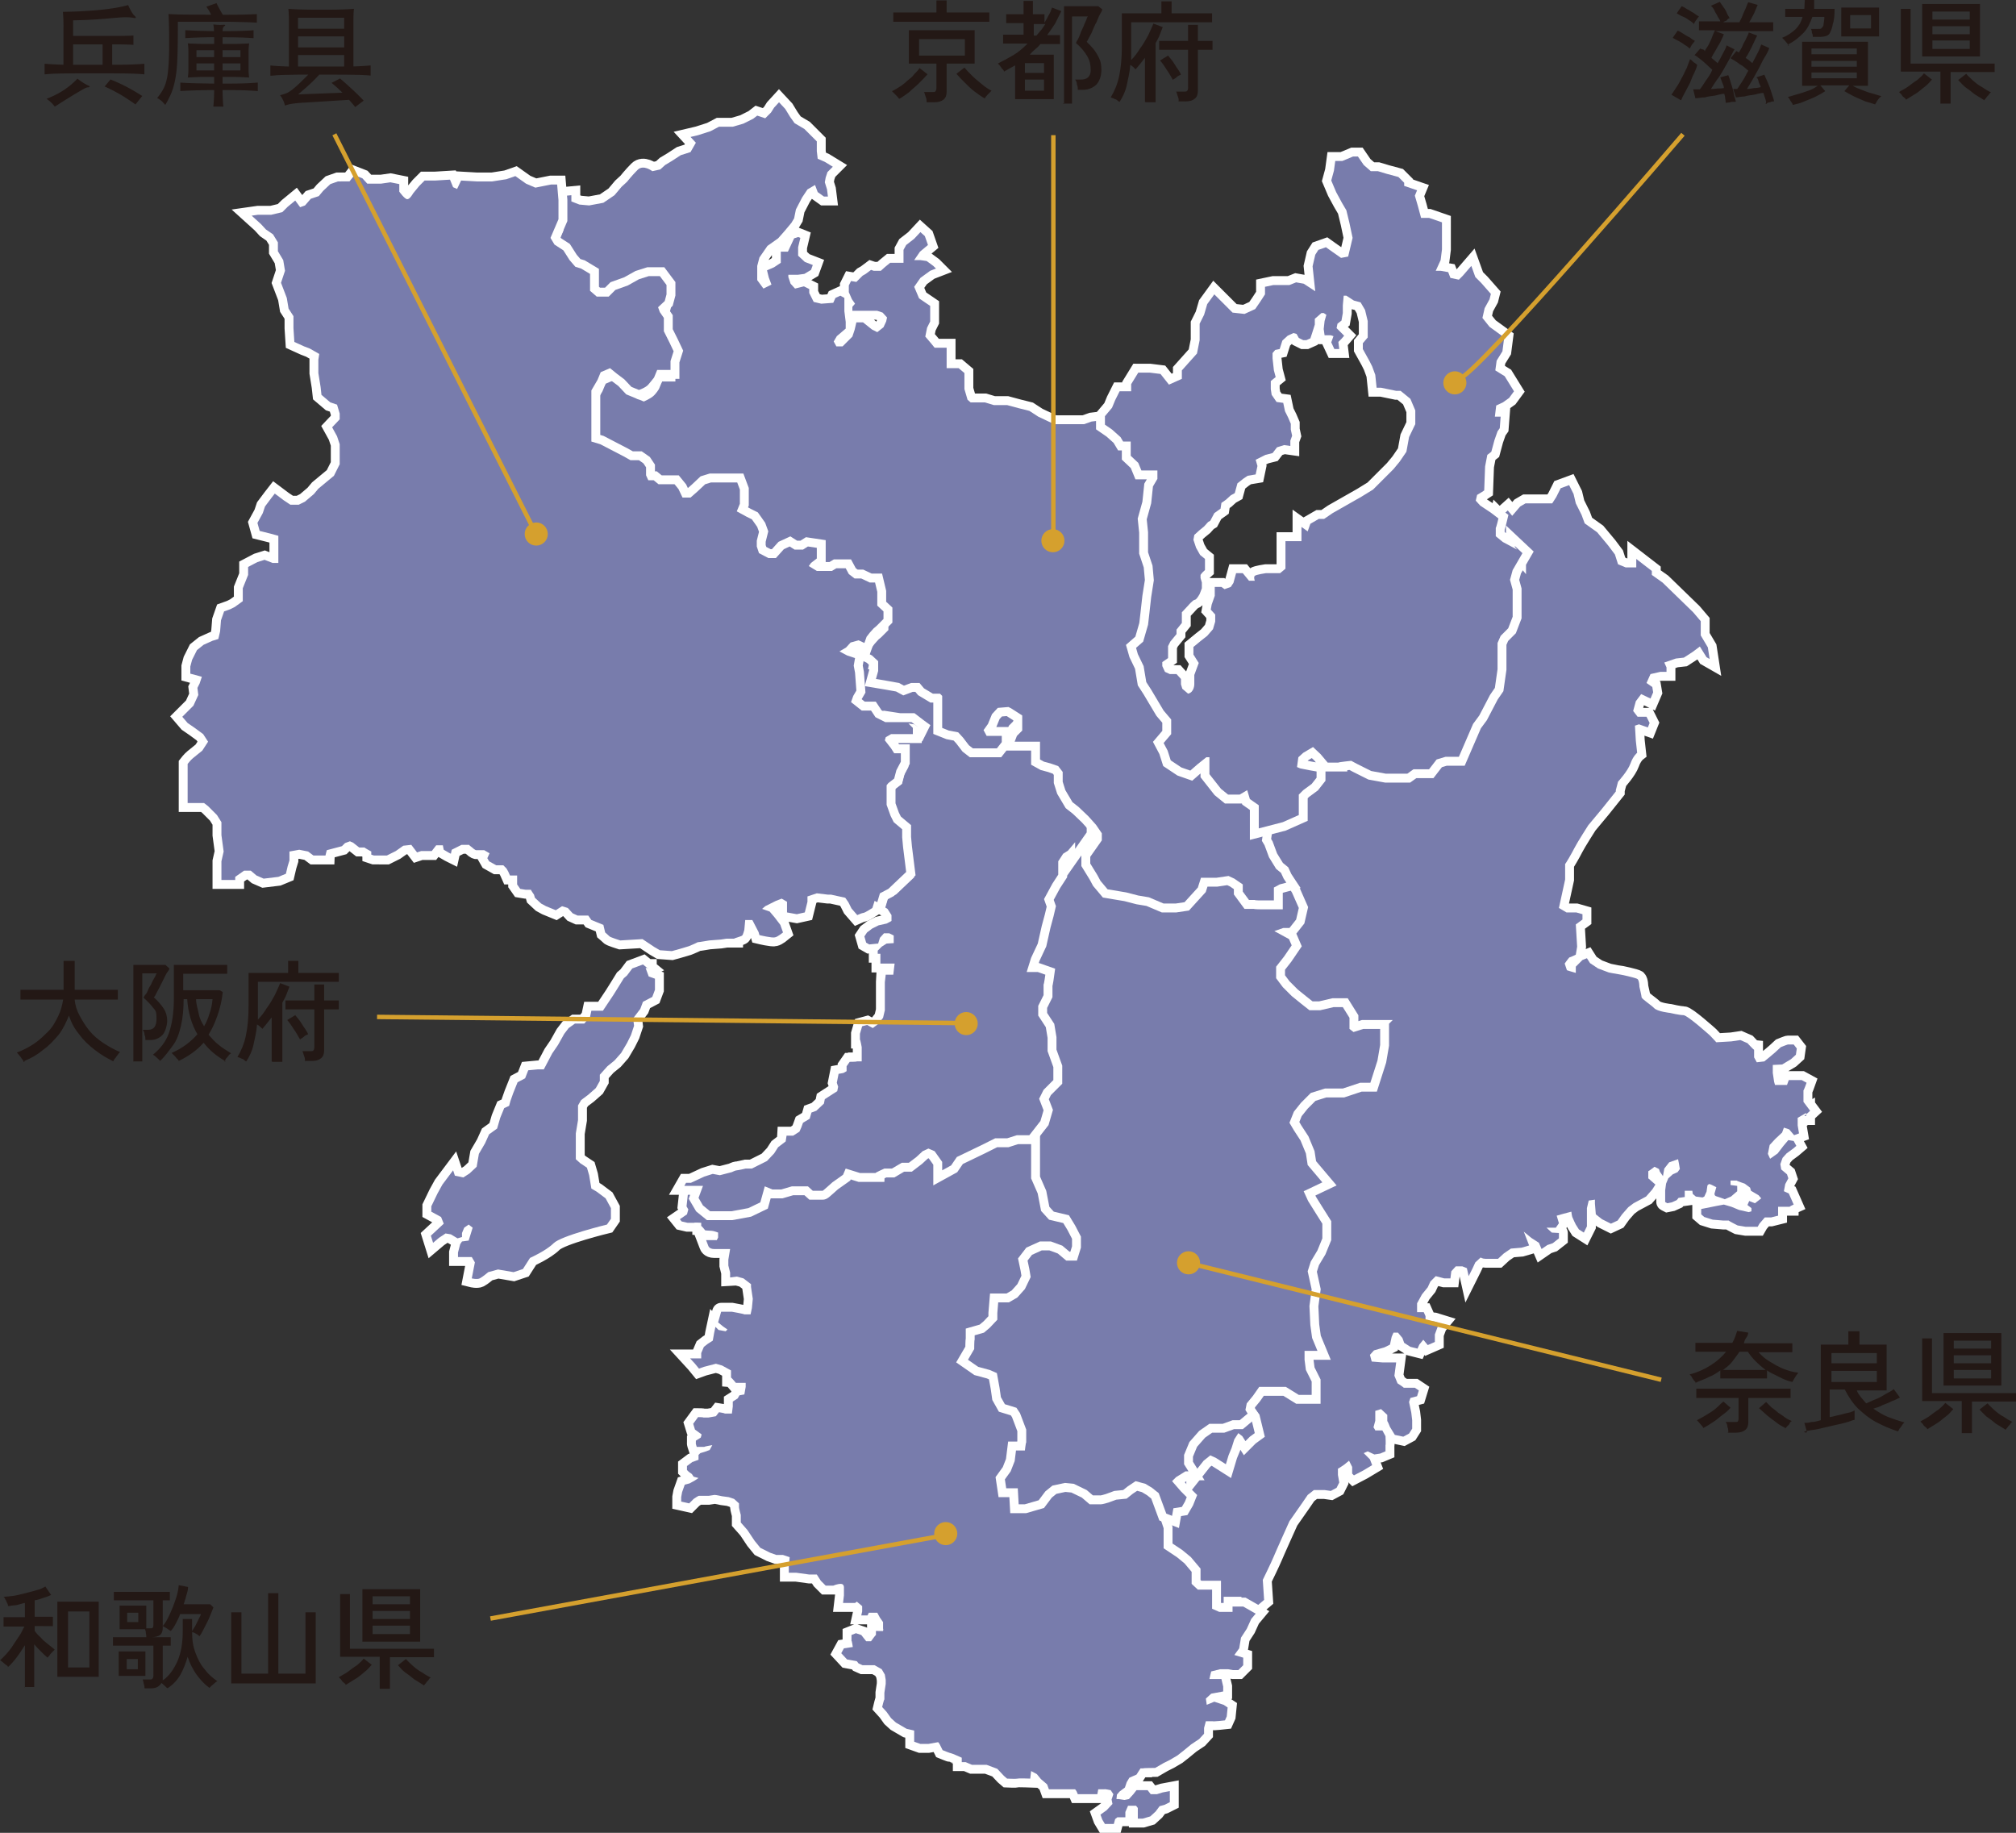 <svg id="_レイヤー_2" xmlns="http://www.w3.org/2000/svg" viewBox="0 0 453.4 412.2"><rect x="0" y="0" width="453.4" height="412.2" fill="#333333" stroke="none"/><defs><style>.cls-1,.cls-2{stroke:#d5a02e;fill:none;stroke-miterlimit:10}.cls-2{stroke:#fff;stroke-width:4px}.cls-3{fill:#787cac}.cls-4{isolation:isolate}.cls-5{fill:#231815}.cls-6{fill:#d5a02e}</style></defs><g id="_レイヤー_2-2"><path class="cls-2" d="M405.8 251l1.3-1.2-1.5-2v-2.6c.1 0 .7-1.7.7-1.7l-1.1-.6h-2.9l-.4 1.1h-2.7l-.2-.7-.3-2v-1.8c.1 0 2.1-.1 2.1-.1l2-1.2 1.1-1 .2-1.4-.7-.9h-1.2c0-.1-1.7.6-1.7.6l-1.3 1.2-1.3 1.1-1.1.9-1.7.2-.6-1.1v-1.7c-.1 0-1.5-1.5-1.5-1.5l-1.6-.7-2 .3-3.4.2-1.4-1.5s-5.1-4.6-6-4.6-3-.5-3-.5-2.9-.3-3.6-1.1c-.7-.7-2.7-2-2.8-2.4 0-.3-.5-2.4-.5-2.4s0-1.3-.4-1.7c-.3-.3-4.1-1.1-4.3-1.1s-2.2-.4-2.2-.4l-2.4-.9-1.8-1.2-.7-1.1-1 .4-1.5 1.5v1.4c-.1 0-2-.6-2-.6l-.5-1.5s.9-1.3 1.1-1.4c.2 0 1.4-.6 1.4-.6l.3-1.8-.3-5 1.5-1.1v-1.2l-1.4-.4h-2.2l-1.7-1 1.4-6.4v-3.5c.1 0 1.5-2.4 2.1-3.6s3.1-5.1 3.1-5.1l3-3.6 3.2-4v-.3l.5-1.9s2.2-2.4 2.8-4.1 1.5-2.4 1.5-2.4l-.3-2.7-.2-3.4.9-.3 2 .7.4-1-.7-1.4h-2l-1-1.3.6-2.2 1.2-1.6 2.1 1 .6-1.4-.2-1.2-1.3-.9.9-2 2.2-.5h1.4v-1l-.5-1.1 2.6-.9 1.8-.2 2-1.3 1.6-1.2 1.5 2.4.7.4-.4-2.6-1.6-2.7v-3.2l-1.7-2-3.6-3.5-3.3-3.2-2.4-1.7v-.9l-3.5-2.7v1.9h-2.4l-1.7-.7-.7-2.2-1.5-2-2.5-3-2.8-2-.7-1.9-1.3-2.6-.5-2.1-1-2-1.9.7-1 2-.9 1.4h-6l-1.2.7-1.8 2.1-1-1.2-1.9 1.7-.2-.2-.5 2.1v1.9c-.1 0 1.4 1.3 1.4 1.3l3.2 1.7 1.7 1.6-1.1 1.9-1.1 1.9-.6 2.2.6 2.2v6.1l-1 2.6-1.7 1.7-.7 1.6v5.9l-.6 4.2-1.1 1.6-2.4 4.6-1.4 1.9-3.2 7.4h-3l-2 .6-1.7 2.2h-3.5l-1.4 1h-4.8l-3.3-.6-3.2-1.6-1.3-.7-2.9.3H299c0 .1-1.6-1.7-1.6-1.7l-1.7-1.6-2.2 1.3-1.1 1-.3 2.2.7.3 2 .4 1.7.3v1.4l-1.1 1.4-1.9 1.4-1 1v4.6l-3.6 1.6-4.6 1.2-.3 2.1.6 1 1 2.7 1.6 2.6 1.9 2.6 1.7 2.7 1.4 3.5-.6 2.6-1.4 1.9h-1.4l-2 .7 3.3 1.7.6 1.4-1.7 2.4-1.7 2.4v2.6l1.4 2 2 1.9 2 1.7 1.9 1.4h2.4l3-.6h2l1.4 2.4v2.6l1 .6 2.2-.6h3.8v3.5l-.6 3.5-1.6 5.1H306l-4 1.3h-4l-3.2 1-2.2 2.2-1.6 2-1 2.4 1 1.7 1.4 2.4 1.3 2.9.3 2.6 3.3 4-4.2 1.9 1 2.2 1.4 2.4 1.7 2.7v3.3l-1.1 2.7-1.4 2.4-.7 2.2 1 4.2-.4 3.6v4.3c.1 0 .6 2.9.6 2.9l1.1 2.9h-2.7v2c-.1 0 .1 2.4.1 2.4l1.3 2.6v3h-2.9l-2.9-1.9h-6.1l-1.4 2-1.4 1.7-.3 1.4 1.4 1.9.7 3.3-1.1.7-1.1 1-.6-1.1-1-.6-.7 1.4-.6 1.7-.6 1.7-.6 2-2.2-1.4-1.4-.6-1.5 1.3-1.7 2.4h-2.2l-2.2 1.3-.7 1 2 2.2 1.3 1.3-.4 1.1-.6 1.1-1.9.3-.3 1.7-1.4-.6-1.7-2.6v2.6l1.1 3.3v4.5l3 2 1.7 1.4 1.6 1.9v2.7l1.4 1.3h3.2v4.3l1.6.7h3v-1.4h1.7l2.8 1.6.3-.4 2-1.7-.3-4.5s2-4.1 2.4-5.1 3.6-8.1 3.6-8.1l2.8-4 1.3-1.9 1.4-1.1h2.4l1.4.2 1.3-.7.6-1.2-.3-1.7v-1.4c.1 0 1.4-.9 1.4-.9l1.1-.9.7 1.4v1.5l.4.4 2.1-1.1 2-1.2-.5-1.3-1.4-1.4.9-.4 1.5.7 1.3-.2 1.2-.5V325c.1 0 0-2 0-2l-.7-1.3h-1.6c0-.1-.4-.7-.4-.7l.4-1.5v-2.2l1.3-.4 1.4 1.3v1.4c.1 0 .6 1.3.6 1.3l1.1 1.8 1.9.4 1.3-.7.7-1.1v-1.9l-.2-1.7-.5-2.4.3-.9 1.5-.4.4-1.3-.9-.6h-2.5c0-.1-1.4-1-1.4-1l-.7-1.7.4-3h-3.1l-2.4-.2-.4-1.5.9-1 2.4-.7 1.2-.6.4-1.8.4-.9h1l1 1.2.4 1.1 1.4.9 1.6.4.4-.9.9-1.1 1 1.2 1.6-.7v-1.7l.7-1.9.5-.6-1.3-.4-2-.2v-1l-.4-.9h-1.5v-2l1.1-2 1.3-1.6.6-1.3 1.2-1.2 1.9.5h1.4l.2-1.6 1-1.1h1.5l1 .4.4 1.8.9-1.8.6-1.3 1.2-1.1s.4.3 1.1.3h2.8l1.3-1.2 1.6-1.1 2.4-.2 1.7-.5-1.2-3.1 1.7 1.4 1.7 1.1.6 1.4 1.3-.9 1.2-.4 1.4-1.1v-1.2c.1 0-1.6-.1-1.6-.1l-1.2-1.1h2.1l.7-1-.5-1.7 1.4-.4 1.9-.5s.1 1.1.3 1.4c.1.3.7 1.5.7 1.5l.7 1.1 1.1.7.7-1.4v-4.1l.4-1.7 1.4-.2v.9l.2 2.4 1.4 1.1 2 1 1.5-.7 1-1.4 1.4-1.6 1.2-.9 2.8-1.5 1.4-1.6.7-1.1-1.6-1.4v-1.6c.1 0 1.4-1 1.4-1l1 .5.2.6.7 1 .3-1.7 1.1-1.4 2-.7.2 1 .2 1.2-.5.7-1.1.5-1 .9-.5 1.2-.2 1.5v2.6c-.1 0 .5.3.5.3l1-.2 1.1-.5.4-.5 1.4-.2v-1.4h1.7c0-.1.1.7.1.7l.7.6 1.5.2.4-.2.5-1.1.2-1.4s.3-.4.5-.3c.2 0 1.5.7 1.5.7l-.4 1.4s-.1.4.3.6c.4.1 2 .7 2 .7l1.4-.6 1.4-1.2v-1.2c-.1 0-1.5-.2-1.5-.2v-1h1.4c0 .1 1.8.7 1.8.7l1.2.9.2.7 1.7 1 .6.7-1.4 1.1-1.3-.5-.4.9.9.7v.7c.1 0-.6.2-.6.2l-2.2-.5-1.7-.7-1.7-.5-1.6.3-3.5.7v1.2l.7.6 1.9.6 2.4.2h1.2c0 .1 2 1.1 2 1.1l1.8.3h2.7l.4-.7 1.2-1.4h1.4l1.6-.4v-2h2.6c0-.1.9-.5.9-.5l-1.1-2.5-1.1-.5.3-1.6.7-1.3-.3-.9-1.3-1.1-.2-1.2.5-1.4.9-1 1.5-1.1.7-.6-.6-1.1-1.2-.2-1.1 1.3-1.3 1.7-1.7 1.2-.5-1.1.4-2 1.3-1.4 1.5-1.4.4-1.1 1.2.4 1.1 1.3 1.1-.4-.3-1.8v-1.7l1.9-1.1v.7h-.4z"/><path class="cls-3" d="M405.8 251l1.3-1.2-1.5-2v-2.6c.1 0 .7-1.7.7-1.7l-1.1-.6h-2.9l-.4 1.1h-2.7l-.2-.7-.3-2v-1.8c.1 0 2.1-.1 2.1-.1l2-1.2 1.1-1 .2-1.4-.7-.9h-1.2c0-.1-1.7.6-1.7.6l-1.3 1.2-1.3 1.1-1.1.9-1.7.2-.6-1.1v-1.7c-.1 0-1.5-1.5-1.5-1.5l-1.6-.7-2 .3-3.4.2-1.4-1.5s-5.1-4.6-6-4.6-3-.5-3-.5-2.9-.3-3.6-1.1c-.7-.7-2.7-2-2.8-2.4 0-.3-.5-2.4-.5-2.4s0-1.3-.4-1.7c-.3-.3-4.1-1.1-4.3-1.1s-2.2-.4-2.2-.4l-2.4-.9-1.8-1.2-.7-1.1-1 .4-1.5 1.5v1.4c-.1 0-2-.6-2-.6l-.5-1.5s.9-1.3 1.1-1.4c.2 0 1.4-.6 1.4-.6l.3-1.8-.3-5 1.5-1.1v-1.2l-1.4-.4h-2.2l-1.7-1 1.4-6.4v-3.5c.1 0 1.5-2.4 2.1-3.6s3.1-5.1 3.1-5.1l3-3.6 3.2-4v-.3l.5-1.9s2.2-2.4 2.8-4.1 1.5-2.4 1.5-2.4l-.3-2.7-.2-3.4.9-.3 2 .7.4-1-.7-1.4h-2l-1-1.3.6-2.2 1.2-1.6 2.1 1 .6-1.4-.2-1.2-1.3-.9.9-2 2.2-.5h1.4v-1l-.5-1.1 2.6-.9 1.8-.2 2-1.3 1.6-1.2 1.5 2.4.7.4-.4-2.6-1.6-2.7v-3.2l-1.7-2-3.6-3.5-3.3-3.2-2.4-1.7v-.9l-3.5-2.7v1.9h-2.4l-1.7-.7-.7-2.2-1.5-2-2.5-3-2.8-2-.7-1.9-1.3-2.6-.5-2.1-1-2-1.9.7-1 2-.9 1.4h-6l-1.2.7-1.8 2.1-1-1.2-1.9 1.7-.2-.2-.5 2.1v1.9c-.1 0 1.4 1.3 1.4 1.3l3.2 1.7 1.7 1.6-1.1 1.9-1.1 1.9-.6 2.2.6 2.2v6.1l-1 2.6-1.7 1.7-.7 1.6v5.9l-.6 4.2-1.1 1.6-2.4 4.6-1.4 1.9-3.2 7.4h-3l-2 .6-1.7 2.2h-3.5l-1.4 1h-4.8l-3.3-.6-3.2-1.6-1.3-.7-2.9.3H299c0 .1-1.6-1.7-1.6-1.7l-1.7-1.6-2.2 1.3-1.1 1-.3 2.2.7.3 2 .4 1.7.3v1.4l-1.1 1.4-1.9 1.4-1 1v4.6l-3.6 1.6-4.6 1.2-.3 2.1.6 1 1 2.7 1.6 2.6 1.9 2.6 1.7 2.7 1.4 3.5-.6 2.6-1.4 1.9h-1.4l-2 .7 3.3 1.7.6 1.4-1.7 2.4-1.7 2.4v2.6l1.4 2 2 1.9 2 1.7 1.9 1.4h2.4l3-.6h2l1.4 2.4v2.6l1 .6 2.2-.6h3.8v3.5l-.6 3.5-1.6 5.1H306l-4 1.3h-4l-3.2 1-2.2 2.2-1.6 2-1 2.4 1 1.7 1.4 2.4 1.3 2.9.3 2.6 3.3 4-4.2 1.9 1 2.2 1.4 2.4 1.7 2.7v3.3l-1.1 2.7-1.4 2.4-.7 2.2 1 4.2-.4 3.6v4.3c.1 0 .6 2.9.6 2.9l1.1 2.9h-2.7v2c-.1 0 .1 2.4.1 2.4l1.3 2.6v3h-2.9l-2.9-1.9h-6.1l-1.4 2-1.4 1.7-.3 1.4 1.4 1.9.7 3.3-1.1.7-1.1 1-.6-1.1-1-.6-.7 1.4-.6 1.7-.6 1.7-.6 2-2.2-1.4-1.4-.6-1.5 1.3-1.7 2.4h-2.2l-2.2 1.3-.7 1 2 2.2 1.3 1.3-.4 1.1-.6 1.1-1.9.3-.3 1.7-1.4-.6-1.7-2.6v2.6l1.1 3.3v4.5l3 2 1.7 1.4 1.6 1.9v2.7l1.4 1.3h3.2v4.3l1.6.7h3v-1.4h1.7l2.8 1.6.3-.4 2-1.7-.3-4.5s2-4.1 2.4-5.1 3.6-8.1 3.6-8.1l2.8-4 1.3-1.9 1.4-1.1h2.4l1.4.2 1.3-.7.6-1.2-.3-1.7v-1.4c.1 0 1.4-.9 1.4-.9l1.1-.9.7 1.4v1.5l.4.4 2.1-1.1 2-1.2-.5-1.3-1.4-1.4.9-.4 1.5.7 1.3-.2 1.2-.5V325c.1 0 0-2 0-2l-.7-1.3h-1.6c0-.1-.4-.7-.4-.7l.4-1.5v-2.2l1.3-.4 1.4 1.3v1.4c.1 0 .6 1.3.6 1.3l1.1 1.8 1.9.4 1.3-.7.7-1.1v-1.9l-.2-1.7-.5-2.4.3-.9 1.5-.4.4-1.3-.9-.6h-2.5c0-.1-1.4-1-1.4-1l-.7-1.7.4-3h-3.1l-2.4-.2-.4-1.5.9-1 2.4-.7 1.2-.6.4-1.8.4-.9h1l1 1.2.4 1.1 1.4.9 1.6.4.4-.9.9-1.1 1 1.2 1.6-.7v-1.7l.7-1.9.5-.6-1.3-.4-2-.2v-1l-.4-.9h-1.5v-2l1.1-2 1.3-1.6.6-1.3 1.2-1.2 1.9.5h1.4l.2-1.6 1-1.1h1.5l1 .4.4 1.8.9-1.8.6-1.3 1.2-1.1s.4.3 1.1.3h2.8l1.3-1.2 1.6-1.1 2.4-.2 1.7-.5-1.2-3.1 1.7 1.4 1.7 1.1.6 1.4 1.3-.9 1.2-.4 1.4-1.1v-1.2c.1 0-1.6-.1-1.6-.1l-1.2-1.1h2.1l.7-1-.5-1.7 1.4-.4 1.9-.5s.1 1.1.3 1.4c.1.3.7 1.5.7 1.5l.7 1.1 1.1.7.7-1.4v-4.1l.4-1.7 1.4-.2v.9l.2 2.4 1.4 1.1 2 1 1.5-.7 1-1.4 1.4-1.6 1.2-.9 2.8-1.5 1.4-1.6.7-1.1-1.6-1.4v-1.6c.1 0 1.4-1 1.4-1l1 .5.2.6.7 1 .3-1.7 1.1-1.4 2-.7.2 1 .2 1.2-.5.7-1.1.5-1 .9-.5 1.2-.2 1.5v2.6c-.1 0 .5.3.5.3l1-.2 1.1-.5.4-.5 1.4-.2v-1.4h1.7c0-.1.1.7.1.7l.7.6 1.5.2.4-.2.5-1.1.2-1.4s.3-.4.5-.3c.2 0 1.5.7 1.5.7l-.4 1.4s-.1.4.3.6c.4.1 2 .7 2 .7l1.4-.6 1.4-1.2v-1.2c-.1 0-1.5-.2-1.5-.2v-1h1.4c0 .1 1.8.7 1.8.7l1.2.9.2.7 1.7 1 .6.7-1.4 1.1-1.3-.5-.4.9.9.7v.7c.1 0-.6.2-.6.2l-2.2-.5-1.7-.7-1.7-.5-1.6.3-3.5.7v1.2l.7.6 1.9.6 2.4.2h1.2c0 .1 2 1.1 2 1.1l1.8.3h2.7l.4-.7 1.2-1.4h1.4l1.6-.4v-2h2.6c0-.1.9-.5.9-.5l-1.1-2.5-1.1-.5.3-1.6.7-1.3-.3-.9-1.3-1.1-.2-1.2.5-1.4.9-1 1.5-1.1.7-.6-.6-1.1-1.2-.2-1.1 1.3-1.3 1.7-1.7 1.2-.5-1.1.4-2 1.3-1.4 1.5-1.4.4-1.1 1.2.4 1.1 1.3 1.1-.4-.3-1.8v-1.7l1.9-1.1v.7h-.4z"/><path class="cls-2" d="M277.2 361.1v1.4h-3l-1.6-.7v-4.3h-3.2l-1.4-1.3v-2.7l-1.6-1.9-1.7-1.4-3-2v-4.5l-1.1-3.3v-2.6l1.7 2.6h.1l-1.7-4.5-1.4-1.3-1.6-1-2.2-.4-1.7 1.1-1 .7h-2c0 .1-1.9 1-1.9 1l-1.3.4H246c0-.1-1.4-1.4-1.4-1.4l-2.9-1.4h-2c0-.1-2.7.4-2.7.4l-1.6 1.3-1.6 2-3 .7h-1.4v-3.5h-2.7l-.3-2 1.3-1.7 1-2.2V326h2.2v-1.7c.1 0 .3-2.9.3-2.9l-1.4-3.8-.7-1.1-2.6-.7-1-1.6-.3-2-.6-3.3-1.6-.6-2.6-.7-2.4-1.6 1.4-2.4v-3c.1 0 2.2-.6 2.2-.6l1.3-1.1 1.7-1.7v-4h2.6l1.9-1.1 1.7-1.9 1.3-2.7-.3-1.8-.3-1.9 1-1.3 2.2-1h1.7l1.7.6 1.9 1.6h2.6l.7-2.9v-2.6l-1.3-2.6-1.4-2.2-3.3-.7-1-1.1-.7-3.6-1.4-3.2v-9.4h-3.8l-2.2.7h-2.7l-3.2 1.6-5.4 2.6-1.3 1.9-2 1.1v-1.9l-1.7-2.4-1.4-.6-1.3.6-1.4 1.3-1.7 1.3h-1.6l-2.2 1.3h-1.7l-2 .7h-3.5c0 .1-3.2-.7-3.2-.7l-.6 1.4-2.4 1.7-2.2 2h-2.2c0-.1-1.1-1.1-1.1-1.1h-3.6l-2.4.7h-2l-1.7-.7-1 3.6-2.7 1.3-3.8.7h-4.8l-1.6-1.3-1-1.7 1-2.7h-4.2l-.3.7-.6 1.1-.3 2.7.4.7-.3 1.1-1.6 1.1.4.5 1.3.3h1.5c0-.1 1.6 0 1.6 0v.7c.1 0 .9 1 .9 1s.9.1 1.4.1 1.5.4 1.5.4v1c.1 0-.3.7-.3.7h-2.4l.5 1.3s.2.7 1.3.7h3.6l-.4 2.4v1.3l.4 1.6v1.1c.1 0 1.5-.2 1.5-.2l1.5.4 1.7 1.3v.6l.4 2.7-.2 2.1-.3 1.4h-1.4c0-.1-2.8-.6-2.8-.6h-2.4c0-.1-.3 1-.3 1l-.4 1.4 1.1.9 1 .7-.4.4-1.6-.3-.7-.7-.3 1.4-.3 1.7-1.1.7-.9.7-.6 1.4v1.2h-2.5l1.1 1.2.9 1.1 1.1-.4 2.7-.7 1.4.4 2 1.1v1.6c.1 0 1.1 1.2 1.1 1.2h2.2v.9l-.3 1.7-1.1.2-.4.7-1.1.7v1.1l-.2 1.6H163c0-.1-1.3-.3-1.3-.3l-.7.9-1.7.3h-1.1c0-.1-1.2-.1-1.2-.1l-1.1 1.5.4 1.3 1.5 1.1-.2.7-1.1.7v.5c-.1 0 .2.9.2.9h1.7c0-.1 1.8-.4 1.8-.4l-.6 1.1-1.1.4-1 .3-.4.4v1.1l-1.4.5-1.2.9v.9l.4.4.7.5.4.6 1.1.3-.9.6-1.1.6-1.1.3-.6 1.7-.2 1.1v1l1.8.4 1-1s1-.7 1.2-.7h2.2s.7-.1 1.3-.2c.4 0 1.7.3 1.7.3l1.5.2 1.2.4 1.1 1v.9c0 .2.4 1.7.4 1.7v1.7l1.5 1.7 1.6 2.4 1.3 1.6 2.2 1.1 1.4.5h1.5l1.5.5-.2 2.1v1.4h1.7l2.9.4h1.7l.9 1.4 1.1 1.1h1.7s.9-.4 1.7-.4.7.9.7.9v1.7l-.2 1.7h2.7l.4-.3 1.2 1v1.2l-.2.9h1.4l.3-.6h1.9l.6 1.1.7 1v1.5c.1 0 0 .5 0 .5H197v.9c-.1 0-1.1 1.4-1.1 1.4h-1.1l-1.1-1.4-1.2-.4-1 .4v1.3c.1 0 .3 1.4.3 1.4l-2 .3-.6 1.1 1.3 1.4 2.2.4.4.5.9.4h2.7l1.6.9.7 1.2.2 1.2v.9l-.3 2v1.5c-.1 0-.5 1.7-.5 1.7l1 1.1 1 1.4 1.1 1 2.4 1.4 1.7.4v2.5l1.4.5h1.8l2.2-.4.3.4.7 1.4s1.7.7 1.9.7 2.4 1 2.4 1v1h.9l1.4.6h3.3l2.4.9 1.5 1.6.7.6s2 .1 2.4 0c.2-.1 2.8 0 2.8 0l.2-1.7 1.3.7.9 1.1 1.4 1.2.4 1.1h5.9l.3.4.3.7h4.4l.2-1.1h1.4c0-.1 1.4.2 1.4.2l.6.9-.4 1.2.2 1-1.3 1.4-1.4 1 .4 1.1.6 1h2l.3-1.1.5-.4h1.8v-1.2l.6-1.4h1.8l.4.5v2.4h1.1l1.7-.5 1.2-1.1.9-1.2 1.1-.3 1.2-.6v-2.5l-1.6.3-1.3.4h-1.4l-.7-.9h-2.5l-.7.9-1 1.1-1 .2-1.3-.2h-.5c0-.1.1-1 .1-1l.6-.7 1.2-.9.4-1.2.6-1 1.6-.7.9-1.4h.6c0-.1 2.7-.1 2.7-.1l1.9-1.1 1.4-.7 1.7-1 1.4-1.1 1.7-1.4 1.8-1.2 1.1-1.2v-1.3l.4-1.5h1.6c0 .1 2.7-.2 2.7-.2l.4-.9.2-2-.9-.6-2.1-.7-1.7.7-.2-1.4 1.2-1.1 2.7-.5v-1.1l-.4-1.7H272c0-.1.4-1.7.4-1.7l2-.5h1.8l1.1.2h1.2l1.1-1.1v-1.7l-2-.6 1.1-1.5.4-2.4 1.3-2 1-2.2 1-1.2-2.8-1.6h-2.4v-.2z"/><path class="cls-3" d="M277.2 361.1v1.4h-3l-1.6-.7v-4.3h-3.2l-1.4-1.3v-2.7l-1.6-1.9-1.7-1.4-3-2v-4.5l-1.1-3.3v-2.6l1.7 2.6h.1l-1.7-4.5-1.4-1.3-1.6-1-2.2-.4-1.7 1.1-1 .7h-2c0 .1-1.9 1-1.9 1l-1.3.4H246c0-.1-1.4-1.4-1.4-1.4l-2.9-1.4h-2c0-.1-2.7.4-2.7.4l-1.6 1.3-1.6 2-3 .7h-1.4v-3.5h-2.7l-.3-2 1.3-1.7 1-2.2V326h2.2v-1.7c.1 0 .3-2.9.3-2.9l-1.4-3.8-.7-1.1-2.6-.7-1-1.6-.3-2-.6-3.3-1.6-.6-2.6-.7-2.4-1.6 1.4-2.4v-3c.1 0 2.2-.6 2.2-.6l1.3-1.1 1.7-1.7v-4h2.6l1.9-1.1 1.7-1.9 1.3-2.7-.3-1.8-.3-1.9 1-1.3 2.2-1h1.7l1.7.6 1.9 1.6h2.6l.7-2.9v-2.6l-1.3-2.6-1.4-2.2-3.3-.7-1-1.1-.7-3.6-1.4-3.2v-9.4h-3.8l-2.2.7h-2.7l-3.2 1.6-5.4 2.6-1.3 1.9-2 1.1v-1.9l-1.7-2.4-1.4-.6-1.3.6-1.4 1.3-1.7 1.3h-1.6l-2.2 1.3h-1.7l-2 .7h-3.5c0 .1-3.2-.7-3.2-.7l-.6 1.4-2.4 1.7-2.2 2h-2.2c0-.1-1.1-1.1-1.1-1.1h-3.6l-2.4.7h-2l-1.7-.7-1 3.6-2.7 1.3-3.8.7h-4.8l-1.6-1.3-1-1.7 1-2.7h-4.2l-.3.7-.6 1.1-.3 2.7.4.7-.3 1.1-1.6 1.1.4.5 1.3.3h1.5c0-.1 1.6 0 1.6 0v.7c.1 0 .9 1 .9 1s.9.1 1.4.1 1.5.4 1.5.4v1c.1 0-.3.7-.3.7h-2.4l.5 1.3s.2.7 1.3.7h3.6l-.4 2.4v1.3l.4 1.6v1.1c.1 0 1.5-.2 1.5-.2l1.5.4 1.7 1.3v.6l.4 2.7-.2 2.1-.3 1.4h-1.4c0-.1-2.8-.6-2.8-.6h-2.4c0-.1-.3 1-.3 1l-.4 1.4 1.1.9 1 .7-.4.4-1.6-.3-.7-.7-.3 1.4-.3 1.7-1.1.7-.9.7-.6 1.4v1.2h-2.5l1.1 1.2.9 1.1 1.1-.4 2.7-.7 1.4.4 2 1.1v1.6c.1 0 1.1 1.2 1.1 1.2h2.2v.9l-.3 1.7-1.1.2-.4.7-1.1.7v1.1l-.2 1.6H163c0-.1-1.3-.3-1.3-.3l-.7.9-1.7.3h-1.1c0-.1-1.2-.1-1.2-.1l-1.1 1.5.4 1.3 1.5 1.1-.2.7-1.1.7v.5c-.1 0 .2.9.2.9h1.7c0-.1 1.8-.4 1.8-.4l-.6 1.1-1.1.4-1 .3-.4.4v1.1l-1.4.5-1.2.9v.9l.4.4.7.5.4.6 1.1.3-.9.6-1.1.6-1.1.3-.6 1.7-.2 1.1v1l1.8.4 1-1s1-.7 1.2-.7h2.2s.7-.1 1.3-.2c.4 0 1.7.3 1.7.3l1.5.2 1.2.4 1.1 1v.9c0 .2.4 1.7.4 1.7v1.7l1.5 1.7 1.6 2.4 1.3 1.6 2.2 1.1 1.4.5h1.5l1.5.5-.2 2.1v1.4h1.7l2.9.4h1.7l.9 1.4 1.1 1.1h1.7s.9-.4 1.7-.4.7.9.7.9v1.7l-.2 1.7h2.7l.4-.3 1.2 1v1.2l-.2.9h1.4l.3-.6h1.9l.6 1.1.7 1v1.5c.1 0 0 .5 0 .5H197v.9c-.1 0-1.1 1.4-1.1 1.4h-1.1l-1.1-1.4-1.2-.4-1 .4v1.3c.1 0 .3 1.4.3 1.4l-2 .3-.6 1.1 1.3 1.4 2.2.4.4.5.9.4h2.7l1.6.9.7 1.2.2 1.2v.9l-.3 2v1.5c-.1 0-.5 1.7-.5 1.7l1 1.1 1 1.4 1.1 1 2.4 1.4 1.7.4v2.5l1.4.5h1.8l2.2-.4.3.4.7 1.4s1.7.7 1.9.7 2.4 1 2.4 1v1h.9l1.4.6h3.3l2.4.9 1.5 1.6.7.6s2 .1 2.4 0c.2-.1 2.8 0 2.8 0l.2-1.7 1.3.7.9 1.1 1.4 1.2.4 1.1h5.9l.3.4.3.7h4.4l.2-1.1h1.4c0-.1 1.4.2 1.4.2l.6.9-.4 1.2.2 1-1.3 1.4-1.4 1 .4 1.1.6 1h2l.3-1.1.5-.4h1.8v-1.2l.6-1.4h1.8l.4.5v2.4h1.1l1.7-.5 1.2-1.1.9-1.2 1.1-.3 1.2-.6v-2.5l-1.6.3-1.3.4h-1.4l-.7-.9h-2.5l-.7.9-1 1.1-1 .2-1.3-.2h-.5c0-.1.1-1 .1-1l.6-.7 1.2-.9.4-1.2.6-1 1.6-.7.9-1.4h.6c0-.1 2.7-.1 2.7-.1l1.9-1.1 1.4-.7 1.7-1 1.4-1.1 1.7-1.4 1.8-1.2 1.1-1.2v-1.3l.4-1.5h1.6c0 .1 2.7-.2 2.7-.2l.4-.9.2-2-.9-.6-2.1-.7-1.7.7-.2-1.4 1.2-1.1 2.7-.5v-1.1l-.4-1.7H272c0-.1.4-1.7.4-1.7l2-.5h1.8l1.1.2h1.2l1.1-1.1v-1.7l-2-.6 1.1-1.5.4-2.4 1.3-2 1-2.2 1-1.2-2.8-1.6h-2.4v-.2z"/><path class="cls-2" d="M268.8 330.9l1.9-2.4 1.5-1.2 1.3.6 2.2 1.4.6-2 .7-1.7.6-1.9.9-1.4.9.7.7 1.1 1-1 1.1-.8-.8-3.3-.8-1.1-1.8 1.5h-1.6l-2.2.8h-3l-2.3 1.6-2.2 2.5-1.2 2.9v2.1l1 1.6h1.5z"/><path class="cls-3" d="M268.8 330.9l1.9-2.4 1.5-1.2 1.3.6 2.2 1.4.6-2 .7-1.7.6-1.9.9-1.4.9.7.7 1.1 1-1 1.1-.8-.8-3.3-.8-1.1-1.8 1.5h-1.6l-2.2.8h-3l-2.3 1.6-2.2 2.5-1.2 2.9v2.1l1 1.6h1.5z"/><path class="cls-2" d="M308.4 231.4h-1.8l-2.2.7-.9-.7v-2.5l-1.5-2.4h-2.1l-3 .7h-2.4l-1.9-1.5-2.1-1.7-2-2-1.5-2v-2.6l1.8-2.3 1.7-2.5-.6-1.4-3.3-1.8 2-.7h1.4l1.5-1.9.6-2.6-1.5-3.4-1.7-2.8-1.3-1.6-1.3.3-1.3.9v2.6l-1 .3h-3.3l-1.3-.3-1.5-1.9v-1.6l-1.9-1.3-1.3-.6-2.7.5h-3.5l-.7 2.3-3 3.3-2.2.3H260l-3.3-1.4-2.5-.5-2.7-.8-4.1-.8-1.6-1.9-.8-1.3-1.6-2.5v-3.1l-1.6 1.9-1.1.9-1.1 1.7v3l-1.3 2.1-.7 1.1-1.2 2.4.6 1.8-.4 1.7-.9 2.5-.8 4-1.5 3.2-1 3.2h2.5l1.7.6-.3 2.3-.3 2.3-1.1 2.4v2.2l1.7 2.6.4 2.3v3.1l1.3 3.7v2.9L236 245l-.9 2 .9 2.6-.7 2.3-2.5 3.3h1.1v9.4l1.4 3.2.7 3.6 1 1.1 3.4.8 1.4 2.3 1.3 2.5v2.5l-.9 2.9h-2.4l-1.9-1.6-1.9-.7h-1.7l-2.2 1-1 1.3.4 1.9.3 1.8-1.3 2.7-1.7 1.9-1.9 1.1h-2.4l-.2 2.4v1.5l-1.7 1.8-1.3 1.1-2.1.6v1c-.1 0-.1 2.1-.1 2.1l-1.4 2.4 2.3 1.6 2.6.7 1.6.7.6 3.3.3 2.1.9 1.6 2.6.8.8 1.2 1.4 3.7v2.9c-.1 0-.3 1.8-.3 1.8h-2l-.3 2.4-.9 2.3-1.3 1.8.3 2h2.6l.2 3.6h1.4l3.1-.9 1.5-2 1.6-1.3 2.8-.6 2 .2 2.9 1.4 1.4 1.2h1.6c0 .1 1.3-.3 1.3-.3l1.9-.7 2-.2 1-.8 1.8-1.2 2.2.6 1.5.9 1.5 1.2 1.7 4.6 1.3.5.3-1.7 1.9-.3.7-1.2.4-1-1.3-1.3-2-2.3.9-.9 2.1-1.3h.7l-1-1.6v-2.1l1.2-2.9 2.2-2.5 2.3-1.6h3l2.2-.8h1.6l1.8-1.5-.5-.8.3-1.5 1.4-1.7 1.4-2h6l2.9 1.8h2.9v-3l-1.3-2.6-.3-2.3v-2h2.9l-1.2-2.9-.4-2.9-.2-4.3.5-3.7-.9-4.1.7-2.2 1.5-2.5 1.1-2.7v-3.3l-1.7-2.7-1.5-2.4-1-2.2 4.2-2-3.3-3.9-.4-2.6-1.2-2.9-1.5-2.3-1-1.7 1-2.5 1.6-2 2.2-2.2 3.2-1h4l3.9-1.3h2.3l1.6-5 .6-3.5v-3.6h-2z"/><path class="cls-3" d="M308.4 231.4h-1.8l-2.2.7-.9-.7v-2.5l-1.5-2.4h-2.1l-3 .7h-2.4l-1.9-1.5-2.1-1.7-2-2-1.5-2v-2.6l1.8-2.3 1.7-2.5-.6-1.4-3.3-1.8 2-.7h1.4l1.5-1.9.6-2.6-1.5-3.4-1.7-2.8-1.3-1.6-1.3.3-1.3.9v2.6l-1 .3h-3.3l-1.3-.3-1.5-1.9v-1.6l-1.9-1.3-1.3-.6-2.7.5h-3.5l-.7 2.3-3 3.3-2.2.3H260l-3.3-1.4-2.5-.5-2.7-.8-4.1-.8-1.6-1.9-.8-1.3-1.6-2.5v-3.1l-1.6 1.9-1.1.9-1.1 1.7v3l-1.3 2.1-.7 1.1-1.2 2.4.6 1.8-.4 1.7-.9 2.5-.8 4-1.5 3.2-1 3.2h2.5l1.7.6-.3 2.3-.3 2.3-1.1 2.4v2.2l1.7 2.6.4 2.3v3.1l1.3 3.7v2.9L236 245l-.9 2 .9 2.6-.7 2.3-2.5 3.3h1.1v9.4l1.4 3.2.7 3.6 1 1.1 3.4.8 1.4 2.3 1.3 2.5v2.5l-.9 2.9h-2.4l-1.9-1.6-1.9-.7h-1.7l-2.2 1-1 1.3.4 1.9.3 1.8-1.3 2.7-1.7 1.9-1.9 1.1h-2.4l-.2 2.4v1.5l-1.7 1.8-1.3 1.1-2.1.6v1c-.1 0-.1 2.1-.1 2.1l-1.4 2.4 2.3 1.6 2.6.7 1.6.7.6 3.3.3 2.1.9 1.6 2.6.8.8 1.2 1.4 3.7v2.9c-.1 0-.3 1.8-.3 1.8h-2l-.3 2.4-.9 2.3-1.3 1.8.3 2h2.6l.2 3.6h1.4l3.1-.9 1.5-2 1.6-1.3 2.8-.6 2 .2 2.9 1.4 1.4 1.2h1.6c0 .1 1.3-.3 1.3-.3l1.9-.7 2-.2 1-.8 1.8-1.2 2.2.6 1.5.9 1.5 1.2 1.7 4.6 1.3.5.3-1.7 1.9-.3.7-1.2.4-1-1.3-1.3-2-2.3.9-.9 2.1-1.3h.7l-1-1.6v-2.1l1.2-2.9 2.2-2.5 2.3-1.6h3l2.2-.8h1.6l1.8-1.5-.5-.8.3-1.5 1.4-1.7 1.4-2h6l2.9 1.8h2.9v-3l-1.3-2.6-.3-2.3v-2h2.9l-1.2-2.9-.4-2.9-.2-4.3.5-3.7-.9-4.1.7-2.2 1.5-2.5 1.1-2.7v-3.3l-1.7-2.7-1.5-2.4-1-2.2 4.2-2-3.3-3.9-.4-2.6-1.2-2.9-1.5-2.3-1-1.7 1-2.5 1.6-2 2.2-2.2 3.2-1h4l3.9-1.3h2.3l1.6-5 .6-3.5v-3.6h-2z"/><path class="cls-2" d="M246 185.1l-1.3-1.9-1.7-1.9-2.2-2.1-1.4-1.1-1.6-2.7-.6-1.9v-2.2l-1-1.3-1.7-.6-1.5-.4-.9-.5v-4h-5.7l.5-1.3 1.2-1.2v-3.4l-2.5-1.6-.6-.3-2.4.2-1.3 1.4-.9 2.2-1 1.4.7 1.3h3.4v1.4l-1.1 1.5H217l-.9-.7-1.3-1.7-1.1-1.2-2.1-.4-1.5-.6v-7.2l-.5-.4H208l-2-1.3-1-1.2h-1.9l-1.6.6-1.1-.6-2.8-.5-2.4-.4.4-1.8v-2.2l-1.3-1.3-1.9-1-1.8.5-1 1.1-1.5.9 1.7.9 1.8.6-.3 1.7.3 1.6.3 4-.7 1.2-.5 1.4 2.4 1.9h2.1l1 1.5 2.2 1.1h5.9l1.7 1.3 1 1v1.4h-4.9l-1.2.7-.2.7 1.4 1.8.7 1.1h1.5v1.9l-1 1.9-.5 1.9-1.3 1-.4.5v4.4l1 2.5.7 1.4 1.8 1.6v1.8l.3 2.2.7 5.6-2 1.9-2 1.9-1.9 1-.6 2 .5.3.9 1.4v1.3c.1 0-1.1.6-1.1.6l-1.8.4-1.4.7-1.2.9-.6.9.4 1.4.7.4 2-.2.4-1.3.9-1h1.1c0-.1 1.1.5 1.1.5v1.7c-.1 0-1.6.1-1.6.1l-1.1.7-.9.9v.7h.6v2.2h3.2l-.3 2.5h-1.7c0 .1-.2 1.7-.2 1.7v6.3l-.4 1.7-1.1 1.4-1.2.9-1.3-.7-1.1.3-.5 1.7v1.3c.1 0 .4 1.7.4 1.7v3.2h-1.1c0 .1-1.6.1-1.6.1l-.7 1v1.1l-.7.4-1.1.2-.4 2 .3.9-.2 1-1.1.7-1.7 1.1-.2 1-1.7 1.6-1.1.4-.4 1.4-1.5.9-.4 1.1-.4.9-1.4.9h-1.5c0 .1-.2 1.3-.2 1.3L175 258l-.9 1.4-1.6 1.7-3.4 1.7h-1.4s-1.7.4-2 .4-1.1.4-1.1.4l-2.7.7-1.6-.3-1.9.6-3 1.4h-1.1l-.4.7h4.2l-1 2.7 1 1.7 1.6 1.3h4.8l3.8-.7 2.7-1.3 1-3.6 1.7.7h2l2.4-.7h3.6l1.1 1h2.2c0 .1 2.2-1.9 2.2-1.9l2.4-1.7.6-1.4 3.2 1h3.5c0-.1 2-1 2-1h1.7l2.2-1.3h1.6l1.7-1.3 1.4-1.3 1.3-.6 1.4.6 1.7 2.4v1.9l2-1.1 1.3-1.9 5.4-2.6 3.2-1.6h2.7l2.2-.7h2.8l2.5-3.2.7-2.4-1-2.6 1-2 2.2-2.2V240l-1.3-3.6v-3l-.4-2.4-1.7-2.6v-2.2l1.2-2.4v-2.4c.1 0 .4-2.2.4-2.2l-1.7-.6h-2.5l1-3.2 1.5-3.2.9-4 .7-2.6.4-1.7-.6-1.7 1.3-2.4.6-1.1 1.3-2v-3l1.1-1.7 1.1-.7 1.6-1.9v1.5l2.6-3.7v-1.6h1.1l.5-.5z"/><path class="cls-3" d="M246 185.1l-1.3-1.9-1.7-1.9-2.2-2.1-1.4-1.1-1.6-2.7-.6-1.9v-2.2l-1-1.3-1.7-.6-1.5-.4-.9-.5v-4h-5.7l.5-1.3 1.2-1.2v-3.4l-2.5-1.6-.6-.3-2.4.2-1.3 1.4-.9 2.2-1 1.4.7 1.3h3.4v1.4l-1.1 1.5H217l-.9-.7-1.3-1.7-1.1-1.2-2.1-.4-1.5-.6v-7.2l-.5-.4H208l-2-1.3-1-1.2h-1.9l-1.6.6-1.1-.6-2.8-.5-2.4-.4.4-1.8v-2.2l-1.3-1.3-1.9-1-1.8.5-1 1.1-1.5.9 1.7.9 1.8.6-.3 1.7.3 1.6.3 4-.7 1.2-.5 1.4 2.4 1.9h2.1l1 1.5 2.2 1.1h5.9l1.7 1.3 1 1v1.4h-4.9l-1.2.7-.2.7 1.4 1.8.7 1.1h1.5v1.9l-1 1.9-.5 1.9-1.3 1-.4.5v4.4l1 2.5.7 1.4 1.8 1.6v1.8l.3 2.2.7 5.6-2 1.9-2 1.9-1.9 1-.6 2 .5.3.9 1.4v1.3c.1 0-1.1.6-1.1.6l-1.8.4-1.4.7-1.2.9-.6.9.4 1.4.7.4 2-.2.4-1.3.9-1h1.1c0-.1 1.1.5 1.1.5v1.7c-.1 0-1.6.1-1.6.1l-1.1.7-.9.9v.7h.6v2.2h3.2l-.3 2.5h-1.7c0 .1-.2 1.7-.2 1.7v6.3l-.4 1.7-1.1 1.4-1.2.9-1.3-.7-1.1.3-.5 1.7v1.3c.1 0 .4 1.7.4 1.7v3.2h-1.1c0 .1-1.6.1-1.6.1l-.7 1v1.1l-.7.4-1.1.2-.4 2 .3.9-.2 1-1.1.7-1.7 1.1-.2 1-1.7 1.6-1.1.4-.4 1.4-1.5.9-.4 1.1-.4.9-1.4.9h-1.5c0 .1-.2 1.3-.2 1.3L175 258l-.9 1.4-1.6 1.7-3.4 1.7h-1.4s-1.7.4-2 .4-1.1.4-1.1.4l-2.7.7-1.6-.3-1.9.6-3 1.4h-1.1l-.4.7h4.2l-1 2.7 1 1.7 1.6 1.3h4.8l3.8-.7 2.7-1.3 1-3.6 1.7.7h2l2.4-.7h3.6l1.1 1h2.2c0 .1 2.2-1.9 2.2-1.9l2.4-1.7.6-1.4 3.2 1h3.5c0-.1 2-1 2-1h1.7l2.2-1.3h1.6l1.7-1.3 1.4-1.3 1.3-.6 1.4.6 1.7 2.4v1.9l2-1.1 1.3-1.9 5.4-2.6 3.2-1.6h2.7l2.2-.7h2.8l2.5-3.2.7-2.4-1-2.6 1-2 2.2-2.2V240l-1.3-3.6v-3l-.4-2.4-1.7-2.6v-2.2l1.2-2.4v-2.4c.1 0 .4-2.2.4-2.2l-1.7-.6h-2.5l1-3.2 1.5-3.2.9-4 .7-2.6.4-1.7-.6-1.7 1.3-2.4.6-1.1 1.3-2v-3l1.1-1.7 1.1-.7 1.6-1.9v1.5l2.6-3.7v-1.6h1.1l.5-.5z"/><path class="cls-2" d="M287 195.4l-1.6-2.6-1-2.7-.6-1 .3-2.1-.7.2V182l-2-1.4-.6-2-1.7 1h-2.6l-1.6-1.3-2.6-3.3v-4h-.7c0 .1-2 1.7-2 1.7l-1.6 1.4-2-.7-2.4-1.6-.7-2.2-.9-1.7 1.7-2v-3.3l-1.7-2-2.8-4.7-1.1-1.7-.6-3.6-1.3-2.7-.4-1.4 1.6-1.4 1.1-3.8.3-2.6.4-3.6.6-3.8-.3-3.3-1-3v-4.5l-.3-2.9 1-3.6.4-3.8 1-1.7v-1.9H257l-.7-1.7-1.7-1.6v-3.2h-1.7l-.6-1-1.9-1.7-1.6-1.1v-1.9l-3.3.4-1.7.6h-6.7l-3.6-1.7-2-1.3-2.4-.6-2.6-.7h-3l-2-.6h-3.2l-.7-.6-.7-2.4v-3.6l-1.3-1.1h-2.7v-4.6h-2.7l-.9-1.1-1.2-1.4.4-2 .7-1.4v-3.5l-2.5-1.7-1.1-2.6 1.4-2 2.2-1.6 1.3-.5-.6-.6-1.5-1.1-1.4-.2h-1.4l1.3-1.9 1.8-1.5-.7-2-1-.9-1.4 1.5-1.8 1.4-.6 1.1v2.9h-3l-1.1.9-1 .9h-1.6l-.6-.2-1.2.9-.7.4-1.4 1.4-1.2-.2-.5 1v1.5l.7 1.6.7 1-.6.7v.9h5.6l1.2.4 1 1.1-.2.9-.6 1.3-1.4 1.1-1.2-.6-2-1.6h-1.5l-.4 1.7-.5 1.5-2.2 2.2h-1.4l-.6-1.1.7-1.2 2-1.7v-1.5l-.3-2.4v-3l-.9-.5-1.1.5-.5 1.1-2.7.2-1.7-.4-.5-1-.5-1V65l-1.2-.6-2 .5-1-1.1-.5-1.5v-.5h2.1l1.5-.2 1.5-.9.4-1.1-1.8-.7-1.5-1.4v-1.9l.5-2.1-.5-.2-.9.3-1.4 3h-1.6v2.5l-1.5 1-1.6.7.4 1.6.6 1.6-1.8.9-1.4-1.9v-3.2l.5-1.9 1.8-2.6 2.4-1.7 1.5-1.7 1.5-1.8.6-1 .4-2 1.4-2.7 1.2-1.8 1.7-1 .6 1.6 1.4 1h.9l-.2-1.6-.5-1.6.2-1.1.4-1.2 1.2-1.2-1.8-1.1-1.6-.7-.2-1.7v-2.2l-2.8-2.8-2.2-1.3-1-1.4-1.1-1.8-1.4-1.5-1.1 1.2-.7 1.1-1.3 1.3-1.8-.6-.9.7-2.2 1.1-2.4.7h-3.1l-1.9 1-2.8.9-1.7.4 1.2 1.3-1.2 2.1-2.2.7-2 1.3-1.5.9-1.1 1-1.8.4s-2-1.6-3.3-.3-2.4 2.7-2.4 2.7l-1.2 1.1-1.6 1.9-2.5 1.7-3.2.6-2.2-.2-1.8-.7v-1.4l-2.1.2.3 3.5v4.3l-1.2 2.8-.6 1.4.9 1.5 2 1.3 1.4 2.2 1.3 1.5 1.3.4 2 1.2V68l1.5 1.3h2.7l1.5-1.5 2.8-1 2.5-1.4 2.2-.7h2.5l1.5 2v2.1l-.4 1.5-1.5 1.4.4 1.1.9 1.3v3l1.3 2.6.9 1.9-.7 2.2v2h-3l-.7 1.7s-.6 1-1.3 1.6-2.1 1.2-2.1 1.2l-1.7-.7-1.6-1.7-1.6-1.2-1.6-1.3-2.1.9-.7 1.7-1.4 2.4v11.5l2 .6 2.5 1.3 2.7 1.4 1.6.9h1.9l1 .7.5.9v1.8l.6 1.1h1.2l1.1.9h3.6l.9 1.1.9 1.9h1.8l1.6-1.4 1.7-1.6 1.3-.5h5.9l.6 1.6v3.2l-.7 1.7 2.2 1.2 1.2.6.5.7.7 1 .4 1.1-.5 2v1.3l.5 1.5 2.1 1.1h1.7l1.8-2 1.3-.6 1.1.7h1.9l1.1-.7 2 .3v2.4l-1.3 1-.5.7 1.8 1.1h3.4l1-.5h2.1l.7 1.2 1.3 1h1.5l1.9.9h1.2l.5 2.1v3.1l1.4 1.3v1.7l-1.6 1.6-.6.5-.9 1-.7.9-.5 1.4.6.3 1.4 1.3v2.2l-.5 1.8 2.4.4 2.8.5 1.1.6 1.6-.6h1.9l1 1.2 2 1.2h1.6l.5.5v7.2l1.5.6 2.1.4 1.1 1.2 1.3 1.7.9.7h5.4l1.1-1.4v-1.4h-3.4l-.7-1.3 1-1.4.9-2.2 1.3-1.4 2.4-.2.6.3 2.5 1.6v3.4l-1.2 1.2-.5 1.3h5.7v4l.9.5 1.5.4 1.7.6 1 1.3v2.2l.6 1.9 1.6 2.7 1.4 1.1 2.2 2.1 1.7 1.9 1.3 1.9v1.6l-2.6 3.7v1.5l1.6 2.6.7 1.3 1.6 1.9 4.2.7 2.7.7 2.4.4 3.3 1.4h2.7l2-.3 3-3.3.7-2.2h3.5l2.7-.4 1.3.6 1.9 1.3v1.6l1.4 1.9h1.3c0 .1 1.4.1 1.4.1h2.9v-2.9l1.3-.7 1.5-.4-.6-.9-.6-1.3-1.1-.9z"/><path class="cls-3" d="M287 195.4l-1.6-2.6-1-2.7-.6-1 .3-2.1-.7.2V182l-2-1.4-.6-2-1.7 1h-2.6l-1.6-1.3-2.6-3.3v-4h-.7c0 .1-2 1.7-2 1.7l-1.6 1.4-2-.7-2.4-1.6-.7-2.2-.9-1.7 1.7-2v-3.3l-1.7-2-2.8-4.7-1.1-1.7-.6-3.6-1.3-2.7-.4-1.4 1.6-1.4 1.1-3.8.3-2.6.4-3.6.6-3.8-.3-3.3-1-3v-4.5l-.3-2.9 1-3.6.4-3.8 1-1.7v-1.9H257l-.7-1.7-1.7-1.6v-3.2h-1.7l-.6-1-1.9-1.7-1.6-1.1v-1.9l-3.3.4-1.7.6h-6.7l-3.6-1.7-2-1.3-2.4-.6-2.6-.7h-3l-2-.6h-3.2l-.7-.6-.7-2.4v-3.6l-1.3-1.1h-2.7v-4.6h-2.7l-.9-1.1-1.2-1.4.4-2 .7-1.4v-3.5l-2.5-1.7-1.1-2.6 1.4-2 2.2-1.6 1.3-.5-.6-.6-1.5-1.1-1.4-.2h-1.4l1.3-1.9 1.8-1.5-.7-2-1-.9-1.4 1.5-1.8 1.4-.6 1.1v2.9h-3l-1.1.9-1 .9h-1.6l-.6-.2-1.2.9-.7.4-1.4 1.4-1.2-.2-.5 1v1.5l.7 1.6.7 1-.6.7v.9h5.6l1.2.4 1 1.1-.2.9-.6 1.3-1.4 1.1-1.2-.6-2-1.6h-1.5l-.4 1.7-.5 1.5-2.2 2.2h-1.4l-.6-1.1.7-1.2 2-1.7v-1.5l-.3-2.4v-3l-.9-.5-1.1.5-.5 1.1-2.7.2-1.7-.4-.5-1-.5-1V65l-1.2-.6-2 .5-1-1.1-.5-1.5v-.5h2.1l1.5-.2 1.5-.9.4-1.1-1.8-.7-1.5-1.4v-1.9l.5-2.1-.5-.2-.9.3-1.4 3h-1.6v2.5l-1.5 1-1.6.7.4 1.6.6 1.6-1.8.9-1.4-1.9v-3.2l.5-1.9 1.8-2.6 2.4-1.7 1.5-1.7 1.5-1.8.6-1 .4-2 1.4-2.7 1.2-1.8 1.7-1 .6 1.6 1.4 1h.9l-.2-1.6-.5-1.6.2-1.1.4-1.2 1.2-1.2-1.8-1.1-1.6-.7-.2-1.7v-2.2l-2.8-2.8-2.2-1.3-1-1.4-1.1-1.8-1.4-1.5-1.1 1.2-.7 1.1-1.3 1.3-1.8-.6-.9.7-2.2 1.1-2.4.7h-3.1l-1.9 1-2.8.9-1.7.4 1.2 1.3-1.2 2.1-2.2.7-2 1.3-1.5.9-1.1 1-1.8.4s-2-1.6-3.3-.3-2.4 2.7-2.4 2.7l-1.2 1.1-1.6 1.9-2.5 1.7-3.2.6-2.2-.2-1.8-.7v-1.4l-2.1.2.3 3.5v4.3l-1.2 2.8-.6 1.4.9 1.5 2 1.3 1.4 2.2 1.3 1.5 1.3.4 2 1.2V68l1.5 1.3h2.7l1.5-1.5 2.8-1 2.5-1.4 2.2-.7h2.5l1.5 2v2.1l-.4 1.5-1.5 1.4.4 1.1.9 1.3v3l1.3 2.6.9 1.9-.7 2.2v2h-3l-.7 1.7s-.6 1-1.3 1.6-2.1 1.2-2.1 1.2l-1.7-.7-1.6-1.7-1.6-1.2-1.6-1.3-2.1.9-.7 1.7-1.4 2.4v11.5l2 .6 2.5 1.3 2.7 1.4 1.6.9h1.9l1 .7.5.9v1.8l.6 1.1h1.2l1.1.9h3.6l.9 1.1.9 1.9h1.8l1.6-1.4 1.7-1.6 1.3-.5h5.9l.6 1.6v3.2l-.7 1.7 2.2 1.2 1.2.6.5.7.7 1 .4 1.1-.5 2v1.3l.5 1.5 2.1 1.1h1.7l1.8-2 1.3-.6 1.1.7h1.9l1.1-.7 2 .3v2.4l-1.3 1-.5.7 1.8 1.1h3.4l1-.5h2.1l.7 1.2 1.3 1h1.5l1.9.9h1.2l.5 2.1v3.1l1.4 1.3v1.7l-1.6 1.6-.6.5-.9 1-.7.9-.5 1.4.6.3 1.4 1.3v2.2l-.5 1.8 2.4.4 2.8.5 1.1.6 1.6-.6h1.9l1 1.2 2 1.2h1.6l.5.5v7.2l1.5.6 2.1.4 1.1 1.2 1.3 1.7.9.7h5.4l1.1-1.4v-1.4h-3.4l-.7-1.3 1-1.4.9-2.2 1.3-1.4 2.4-.2.6.3 2.5 1.6v3.4l-1.2 1.2-.5 1.3h5.7v4l.9.5 1.5.4 1.7.6 1 1.3v2.2l.6 1.9 1.6 2.7 1.4 1.1 2.2 2.1 1.7 1.9 1.3 1.9v1.6l-2.6 3.7v1.5l1.6 2.6.7 1.3 1.6 1.9 4.2.7 2.7.7 2.4.4 3.3 1.4h2.7l2-.3 3-3.3.7-2.2h3.5l2.7-.4 1.3.6 1.9 1.3v1.6l1.4 1.9h1.3c0 .1 1.4.1 1.4.1h2.9v-2.9l1.3-.7 1.5-.4-.6-.9-.6-1.3-1.1-.9z"/><path class="cls-2" d="M145.7 217.8l-1.1-.9-2.4.9-1.2 1.6-.7.6-1.3 2.1-1 1.6-2.4 3.6H133l-.3 1.4-1.3 1.5h-2.1l-1.4 1-1 1.3-1.4 2.5-1.3 1.9-1.9 3.6h-1.4l-2.1.2-.7 1.8-1.7.9-1 2.5-.6 1.7-.3 1.1-1.1.5-.9 2.2-.7 2.4-1.8 1.3-.9 2-1.4 2.4-.5 2.9-1.6 1.5-1.4.9-1.9-.4-.4-1.2-2.4 3.2-1.1 2-1.4 2.9v1.2l2.2 1.2.6 1.5-1.5 1.4-1.4 1.3.5 1.6 1.3-1.1 1.5-1 1.2.2 1.5.9 1-.3v-.9l.5-1.2 1-.7.9.7-.9 2.9-1.5.2-.4.6-.5 1.9v1h3.1l.7 1.2-.7 3.6s1.2.3 1.8 0c.6-.3 1.9-1.4 1.9-1.4l2.2-.6 3.5.6 2.1-.7 1.6-2.5s3.6-1.6 5.3-3.3 12-4.2 12-4.2l.9-1.3v-2.4l-1.2-2.2-2-1.5-1.2-.7-.5-3-.5-1.7-1.5-1-1-.9v-5.8l.5-3v-3.3l.7-1.2 1.6-1.2 1.7-1.5.9-1.6v-1.4l1.7-1.9 1.6-1.3 1.5-1.7 1.3-2.2.9-1.8.7-2.1-.2-1.7 1.6-2.1.6-1.6 2.1-1.1.6-1.6v-2.5l-1.4-.5-.7-1.9h.5v.1z"/><path class="cls-3" d="M145.7 217.8l-1.1-.9-2.4.9-1.2 1.6-.7.6-1.3 2.1-1 1.6-2.4 3.6H133l-.3 1.4-1.3 1.5h-2.1l-1.4 1-1 1.3-1.4 2.5-1.3 1.9-1.9 3.6h-1.4l-2.1.2-.7 1.8-1.7.9-1 2.5-.6 1.7-.3 1.1-1.1.5-.9 2.2-.7 2.4-1.8 1.3-.9 2-1.4 2.4-.5 2.9-1.6 1.5-1.4.9-1.9-.4-.4-1.2-2.4 3.2-1.1 2-1.4 2.9v1.2l2.2 1.2.6 1.5-1.5 1.4-1.4 1.3.5 1.6 1.3-1.1 1.5-1 1.2.2 1.5.9 1-.3v-.9l.5-1.2 1-.7.9.7-.9 2.9-1.5.2-.4.6-.5 1.9v1h3.1l.7 1.2-.7 3.6s1.2.3 1.8 0c.6-.3 1.9-1.4 1.9-1.4l2.2-.6 3.5.6 2.1-.7 1.6-2.5s3.6-1.6 5.3-3.3 12-4.2 12-4.2l.9-1.3v-2.4l-1.2-2.2-2-1.5-1.2-.7-.5-3-.5-1.7-1.5-1-1-.9v-5.8l.5-3v-3.3l.7-1.2 1.6-1.2 1.7-1.5.9-1.6v-1.4l1.7-1.9 1.6-1.3 1.5-1.7 1.3-2.2.9-1.8.7-2.1-.2-1.7 1.6-2.1.6-1.6 2.1-1.1.6-1.6v-2.5l-1.4-.5-.7-1.9h.5v.1z"/><path class="cls-2" d="M206.7 163.7l-1.7-1.3h-5.9l-2.2-1.1-1-1.5h-2.1l-2.4-1.9.5-1.4.7-1.2-.3-4-.3-1.6.3-1.7-1.8-.6-1.7-.9 1.5-.9 1-1.1 1.8-.5 1.3.6.5-1.4.7-.9.9-1 .6-.5 1.6-1.6v-1.7l-1.4-1.3v-3.1l-.5-2.1h-1.2l-1.9-.9h-1.5l-1.3-1-.7-1.3h-2.1l-1 .6h-3.4l-1.8-1.1.5-.7 1.3-1v-2.4l-2-.3-1.1.7h-1.9l-1.1-.7-1.3.6-1.8 2h-1.7l-2.1-1.1-.5-1.5v-1.3l.5-2-.4-1.1-.7-1-.5-.7-1.2-.6-2.2-1.2.7-1.7v-3.2l-.6-1.6h-5.9l-1.3.4-1.7 1.6-1.6 1.4h-1.8l-.9-1.9-.9-1.1h-3.6l-1.1-.9h-1.2l-.5-1.1v-1.8l-.6-.9-1-.7h-1.9l-1.6-.9-2.7-1.4-2.5-1.3-2-.6V87.8l1.4-2.4.7-1.7 2.1-.9 1.6 1.3 1.6 1.2L142 87l1.7.7s1.5-.5 2.1-1.2 1.3-1.6 1.3-1.6l.7-1.7h3v-2l.7-2.2-.9-1.9-1.3-2.6v-3l-.9-1.3-.4-1.1 1.5-1.4.4-1.5v-2.1l-1.5-2h-2.5l-2.2.7-2.5 1.4-2.8 1-1.5 1.5h-2.7l-1.5-1.3v-3.8l-2-1.2-1.3-.4-1.3-1.5-1.4-2.2-2-1.3-.9-1.5.6-1.4 1.2-2.8V45l-.3-3.5h-1.4l-3.5.7-2.1-.9-2.4-1.7-2 .7-3.2.5h-3.5l-3.5-.2-.9 1.9-.9-.4-.7-1.7-3.3.2h-2.4l-1.2 1.2-1.4 1.7s-.7 1.3-1.3 1.3-1.8-1.7-1.8-1.7v-1.7l-2-.4-2.1.3h-3.1l-1.1-1.2-1.8-.7-1.1 1.4H76l-1.7.6-1.6 1.5-1 1.2-1.8.6-1.3 1.5-1.1.4-1.1-1.5-1.7 1.4-1.2 1.2-2.5.6h-3l-1.4.2 2.1 1.9 1.1 1.2 1.6 1.1 1.1 1.8v2l1.2 2 .4 2.4-.9 2.7 1.3 3.4.4 2.4 1.1 1.7v2.7l.2 3.1 2.2 1 1.3.5 2.1 1.2-.2 1.3v3l.5 3.1.2 1.8 2 1.7 1.5.5.6 2v1.3l-1.7 1.8 1.1 2 .6 1.8v4.5l-1.3 2.6-3.5 2.9-1 1.2-2 1.7-1.4.7h-1.9l-1.5-1-2-1.5-.7.9-1.5 2-.5 1.5-1.2 2.2.5 1.8 2.4.6 1.8.5v6.1h-1.3l-1.8-.7-1.6.5-2.1 1.1v1.8l-1.2 3v2.9l-1.8 1.3-1 .5-1.4.5-.7 2-.2 2.5-.4 1.7-1.3.4-2 .9-1.5 1.2-1.1 2.2-.4 1.5v1.6l2.6.7-.5 1.5-.5 1 .2 1.6-1.1 2.4-1.2 1.2-1.3 1.3 1.2 1.4 1.6 1.1 1.9 1.4 1.1 1.7-1.3 2s-1.6 1.3-2.1 1.7-1.2 1.3-1.2 1.3v8.8h3.7l.9.7 2 2 1 1.6v2.9l.5 3.7-.5 2.2v4.2h3.1v-.7l2-1.4h1.5l1.3 1.1 1.6.7 3.3-.4 1.7-.7.4-1.7.4-1.3v-2l2.2-.4 2 .4 1.2.9h2.7c0-.1.3-1.2.3-1.2l3.4-.9.7-.7 1.1-.4.7.3 1.4 1.1H82c0 .1 1.5.9 1.5.9v.7l.6.2H87l2-1 1.7-1.2 1.8-.2 1.3 1.7.9-.3h2.4l1-1.3h1.5c0 .1.2 1 .2 1l1.2.7.4.2.2-.9 2.2-1.1h1.7c0 .1.7.6.7.6s.7.7 1 .6h1.7l1.2.7-.5 1.1.4.7 1.6.9h1.6l.7.7.4.7.4.9h1.6v2l.7 1 1.2.2h1.2c0 .1.7 1.1.7 1.1l.2.7 1.4 1.3 1.1.6 2.2.9 1.4-.9 1.3.4 1.1 1.2 1.1.5h2.4l.7 1 2.7 1.1.4 1.7s.7.6 1 .9c.2.2 2.4.9 2.4.9l5-.3 2.7 1.8 1.2.7 2.7.2 1.8-.5 2-.6s1.7-.7 2-.9c.3 0 2.6-.4 2.6-.4l2.6-.2 1.3-.2h1.7c0-.1 1.6-.5 1.8-.7.2-.1.5-1.3.5-1.3l.2-2.2h1.6l1.4 2.7.2.7s2.9.7 3.5.5c.6-.1 1.8-1.1 1.8-1.1l-.6-1.7-1.3-1.7-1.1-1.3-1.7-.6.7-.6 2.4-1.2 1.3-.5 1.2.7v2.4l2.2.4 1.8-.4.6-2.4v-1.2l2.1-.7 2.5.3h.7l3.2.7.7 1 .7 1.4 1.3 1.5s1.1-.5 1.4-.5 2-1.1 2-1.1l.5-1.6.6.3.6-2 1.9-1 2-1.9 2-1.9-.7-5.6-.2-2.2v-1.8l-1.9-1.6-.7-1.4-.9-2.5v-4.4l.4-.5 1.3-1 .5-1.9 1-1.9v-1.9h-1.5l-.7-1.1-1.4-1.8.2-.7 1.2-.7h4.9v-1.4l-1-1 1.3.2 1.1.8z"/><path class="cls-3" d="M206.7 163.7l-1.7-1.3h-5.9l-2.2-1.1-1-1.5h-2.1l-2.4-1.9.5-1.4.7-1.2-.3-4-.3-1.6.3-1.7-1.8-.6-1.7-.9 1.5-.9 1-1.1 1.8-.5 1.3.6.5-1.4.7-.9.9-1 .6-.5 1.6-1.6v-1.7l-1.4-1.3v-3.1l-.5-2.1h-1.2l-1.9-.9h-1.5l-1.3-1-.7-1.3h-2.1l-1 .6h-3.4l-1.8-1.1.5-.7 1.3-1v-2.4l-2-.3-1.1.7h-1.9l-1.1-.7-1.3.6-1.8 2h-1.7l-2.1-1.1-.5-1.5v-1.3l.5-2-.4-1.1-.7-1-.5-.7-1.2-.6-2.2-1.2.7-1.7v-3.2l-.6-1.6h-5.9l-1.3.4-1.7 1.6-1.6 1.4h-1.8l-.9-1.9-.9-1.1h-3.6l-1.1-.9h-1.2l-.5-1.1v-1.8l-.6-.9-1-.7h-1.9l-1.6-.9-2.7-1.4-2.5-1.3-2-.6V87.8l1.4-2.4.7-1.7 2.1-.9 1.6 1.3 1.6 1.2L142 87l1.7.7s1.5-.5 2.1-1.2 1.3-1.6 1.3-1.6l.7-1.7h3v-2l.7-2.2-.9-1.9-1.3-2.6v-3l-.9-1.3-.4-1.1 1.5-1.4.4-1.5v-2.1l-1.5-2h-2.5l-2.2.7-2.5 1.4-2.8 1-1.5 1.5h-2.7l-1.5-1.3v-3.8l-2-1.2-1.3-.4-1.3-1.5-1.4-2.2-2-1.3-.9-1.5.6-1.4 1.2-2.8V45l-.3-3.5h-1.4l-3.5.7-2.1-.9-2.4-1.7-2 .7-3.2.5h-3.5l-3.5-.2-.9 1.9-.9-.4-.7-1.7-3.3.2h-2.4l-1.2 1.2-1.4 1.7s-.7 1.3-1.3 1.3-1.8-1.7-1.8-1.7v-1.7l-2-.4-2.1.3h-3.1l-1.1-1.2-1.8-.7-1.1 1.4H76l-1.7.6-1.6 1.5-1 1.2-1.8.6-1.3 1.5-1.1.4-1.1-1.5-1.7 1.4-1.2 1.2-2.5.6h-3l-1.4.2 2.1 1.9 1.1 1.2 1.6 1.1 1.1 1.8v2l1.2 2 .4 2.4-.9 2.7 1.3 3.4.4 2.4 1.1 1.7v2.7l.2 3.1 2.2 1 1.3.5 2.1 1.2-.2 1.3v3l.5 3.1.2 1.8 2 1.7 1.5.5.6 2v1.3l-1.7 1.8 1.1 2 .6 1.8v4.5l-1.3 2.6-3.5 2.9-1 1.2-2 1.7-1.4.7h-1.9l-1.5-1-2-1.5-.7.9-1.5 2-.5 1.5-1.2 2.2.5 1.8 2.4.6 1.8.5v6.1h-1.3l-1.8-.7-1.6.5-2.1 1.1v1.8l-1.2 3v2.9l-1.8 1.3-1 .5-1.4.5-.7 2-.2 2.5-.4 1.7-1.3.4-2 .9-1.5 1.2-1.1 2.2-.4 1.5v1.6l2.6.7-.5 1.5-.5 1 .2 1.6-1.1 2.4-1.2 1.2-1.3 1.3 1.2 1.4 1.6 1.1 1.9 1.4 1.1 1.7-1.3 2s-1.6 1.3-2.1 1.7-1.2 1.3-1.2 1.3v8.8h3.7l.9.7 2 2 1 1.6v2.9l.5 3.7-.5 2.2v4.2h3.1v-.7l2-1.4h1.5l1.3 1.1 1.6.7 3.3-.4 1.7-.7.4-1.7.4-1.3v-2l2.2-.4 2 .4 1.2.9h2.7c0-.1.3-1.2.3-1.2l3.4-.9.7-.7 1.1-.4.7.3 1.4 1.1H82c0 .1 1.5.9 1.5.9v.7l.6.2H87l2-1 1.7-1.2 1.8-.2 1.3 1.7.9-.3h2.4l1-1.3h1.5c0 .1.2 1 .2 1l1.2.7.4.2.2-.9 2.2-1.1h1.7c0 .1.7.6.7.6s.7.7 1 .6h1.7l1.2.7-.5 1.1.4.7 1.6.9h1.6l.7.7.4.7.4.9h1.6v2l.7 1 1.2.2h1.2c0 .1.7 1.1.7 1.1l.2.7 1.4 1.3 1.1.6 2.2.9 1.4-.9 1.3.4 1.1 1.2 1.1.5h2.4l.7 1 2.7 1.1.4 1.7s.7.6 1 .9c.2.2 2.4.9 2.4.9l5-.3 2.7 1.8 1.2.7 2.7.2 1.8-.5 2-.6s1.7-.7 2-.9c.3 0 2.6-.4 2.6-.4l2.6-.2 1.3-.2h1.7c0-.1 1.6-.5 1.8-.7.2-.1.5-1.3.5-1.3l.2-2.2h1.6l1.4 2.7.2.7s2.9.7 3.5.5c.6-.1 1.8-1.1 1.8-1.1l-.6-1.7-1.3-1.7-1.1-1.3-1.7-.6.7-.6 2.4-1.2 1.3-.5 1.2.7v2.4l2.2.4 1.8-.4.6-2.4v-1.2l2.1-.7 2.5.3h.7l3.2.7.7 1 .7 1.4 1.3 1.5s1.1-.5 1.4-.5 2-1.1 2-1.1l.5-1.6.6.3.6-2 1.9-1 2-1.9 2-1.9-.7-5.6-.2-2.2v-1.8l-1.9-1.6-.7-1.4-.9-2.5v-4.4l.4-.5 1.3-1 .5-1.9 1-1.9v-1.9h-1.5l-.7-1.1-1.4-1.8.2-.7 1.2-.7h4.9v-1.4l-1-1 1.3.2 1.1.8z"/><path class="cls-2" d="M341.2 123.6l-3.2-1.7-1.6-1.3v-1.9c.1 0 .6-2.1.6-2.1l-1.7-1.3-2.4-1.6-1-1.1.3-1.3 1-.6.6-.4.2-5.4.5-2.6.9-.7.7-2.6.7-2 .5-.7.2-2.6h-1.3l.3-2.5 1.5-.7 1.4-1 1.1-1.5-2.1-3.4-2.1-1.3.3-2.2 1.3-2.1.4-3.1-3.3-2.4-1.6-2 .5-2.2 1.1-2 .3-1.2-2.2-2.5-1.3-1.3-.9-2.5L329 62l-.9.9-1.9-.4-.5-1.3-1.7-.3h-1.1l1.1-2.4.3-2.4V50l-2.9-1h-1.8l-.7-2.6-.7-2.4.5-1.2-2.9-1v-.7l-1.3-1.3-2.6-.7-2-.6h-1.6l-1.6-1.4-1.3-1.9h-1.1l-2.4 1h-1.6l-.3 2.2-.6 2.2 1.1 2.6 1.3 2.4 1 1.7.7 2.9.7 3.3-1 4.2-1.6.3-2-1.4-1.4-1-1.7.6-.7 1.1-.6 2.6.6 5.6-2.6-1.7-1.7-.3-1.5.6h-3.6l-1.9.4v1.7l-1.1 1.7-1.1 1.6-2.4 1.1-2.7-.3-1.9-1.9-2.2-2.2-1.6 2.2-.7 2.4-1 2v3.7l-.6 3-1.7 1.9-1.7 1.9v1.9l-2.9 1.3-1.9-2.4-2.4-.3H256l-1.6 2.6V88h-2.6l-1 2-.7 1.7-1.6 1.9v1.9l1.6 1.1 1.9 1.7.6 1h1.7v3.2l1.7 1.6.7 1.7h3.6v1.9l-1 1.7-.4 3.8-1 3.6.3 2.9v4.5l1 3 .3 3.3-.6 3.8-.4 3.6-.3 2.6-1.1 3.8-1.6 1.4.4 1.4 1.3 2.7.6 3.6 1.1 1.7 2.8 4.7 1.7 2v3.3l-1.7 2 .9 1.7.7 2.2 2.4 1.6 2 .7 1.6-1.4 2-1.6h.7v3.8l2.6 3.3 1.6 1.3h2.6l1.7-1 .6 2 2 1.4v5.2l5.4-1.4 3.6-1.6v-4.6l1-1 1.9-1.4 1.1-1.4v-1.4l-1.7-.3-2-.4-.7-.3.3-2.2 1.1-1 2.2-1.3 1.7 1.6 1.6 1.9h2.4c0-.1 2.9-.4 2.9-.4l1.3.7 3.2 1.6 3.3.6h4.8l1.4-1h3.5l1.7-2.2 2-.6h3l3.2-7.4 1.4-1.9 2.4-4.6 1.1-1.6.6-4.2v-5.9l.7-1.6 1.7-1.7 1-2.6v-6.1l-.6-2.2.6-2.2 1.1-1.9 1.1-1.9-1.7-1.6v.2l.5.6zm-23.1-27.8l-1.2 2.5-.6 3.3-1.5 2.2-1.4 1.7-2.4 2.4-2.2 2.2-2.6 1.6-6.5 3.7-1.9 1.3h-1.2l-1.9 1.1-.6 1.7-1.4-1v3.2h-3.6v6.2l-1.2 1h-3.2s-2.1.3-2.5.6c-.3.3 0 1.1 0 1.1h-1.3l-1.4-1.7H278l-.6 2.2-.6.9-1.4.5-.7-.5h-1.5v2l-.7 2-.2 1.1 1 1.1v1.6l-.5 1.7-1.3 1.5-1.4 1.1-1.7 1.4v1.7l1.2 1.9-1 2.7v2.1s0 1.8-1.4 2.1l-1.3-1.1-.3-1v-1.2l-1-1.1h-1.5l-1.1-.5-.6-1.3v-.9l1.3-.9v-2.7l.5-1 1.4-1.7v-1l1.2-1.5v-2.4l1.4-1.5s1.1-1.3 1.5-1.3 1.1-1.3 1.1-1.3l.5-1.3V131l-.3-1v-.7s.2-.4 1-1.1v-2.5l-1.1-.9-.9-1.6-.6-1.8.2-1.1 1.1-1 1.1-.9.9-1 .5-.3.9-1.7 1.4-1 .2-1.3 1-.7 1.1-1 .9-.5.6-2.2 1.4-1.1.9-.6 1.8-.3.4-1.9-.4-1.4 2.2-1.1 1.6-.4 1-1.3 1.6-.5 1.4.2v-1.2l.4-1.1-.3-1.4v-1.3l-.6-1.4-.7-1.4-.4-1.9-1.5-.2-1.1-1.6-.2-1.3v-1.8l1.1-.9-.4-1.5-.3-2.7v-1.2l.6-.7 1-.2.6-1.9 1.2-1.1 1.3-.6.7.2.5.9 1 .5h.7l.9-.4.4-1.2.6-1.9v-1.3l1.5-1.3h.5l.6.4-.4 1.4-.2 1.8.2 1.4h1.4l.6.2-.5 1.4.7 1.5h1.1l-.2-1.6.7-.7.6-.7-.6-.6-1.1-1.1.2-1 .9-.7.3-1.7v-1.7l.2-2.2h.6l1.7 1.1 1.5.4 1 1.7.6 2.5v3.7l-1.1 1.3v1.3l1.5 2.7.6 1.2.7 1.9.3 2.9h1l3.4.7h1l2.2 1.8 1.1 2.6v3.1l-.2.4z"/><path class="cls-3" d="M341.2 123.6l-3.2-1.7-1.6-1.3v-1.9c.1 0 .6-2.1.6-2.1l-1.7-1.3-2.4-1.6-1-1.1.3-1.3 1-.6.6-.4.2-5.4.5-2.6.9-.7.7-2.6.7-2 .5-.7.2-2.6h-1.3l.3-2.5 1.5-.7 1.4-1 1.1-1.5-2.1-3.4-2.1-1.3.3-2.2 1.3-2.1.4-3.1-3.3-2.4-1.6-2 .5-2.2 1.1-2 .3-1.2-2.2-2.5-1.3-1.3-.9-2.5L329 62l-.9.9-1.9-.4-.5-1.3-1.7-.3h-1.1l1.1-2.4.3-2.4V50l-2.9-1h-1.8l-.7-2.6-.7-2.4.5-1.2-2.9-1v-.7l-1.3-1.3-2.6-.7-2-.6h-1.6l-1.6-1.4-1.3-1.9h-1.1l-2.4 1h-1.6l-.3 2.2-.6 2.2 1.1 2.6 1.3 2.4 1 1.7.7 2.9.7 3.3-1 4.2-1.6.3-2-1.4-1.4-1-1.7.6-.7 1.1-.6 2.6.6 5.6-2.6-1.7-1.7-.3-1.5.6h-3.6l-1.9.4v1.7l-1.1 1.7-1.1 1.6-2.4 1.1-2.7-.3-1.9-1.9-2.2-2.2-1.6 2.2-.7 2.4-1 2v3.7l-.6 3-1.7 1.9-1.7 1.9v1.9l-2.9 1.3-1.9-2.4-2.4-.3H256l-1.6 2.6V88h-2.6l-1 2-.7 1.7-1.6 1.9v1.9l1.6 1.1 1.9 1.7.6 1h1.7v3.2l1.7 1.6.7 1.7h3.6v1.9l-1 1.7-.4 3.8-1 3.6.3 2.9v4.5l1 3 .3 3.3-.6 3.8-.4 3.6-.3 2.6-1.1 3.8-1.6 1.4.4 1.4 1.3 2.7.6 3.6 1.1 1.7 2.8 4.7 1.7 2v3.3l-1.7 2 .9 1.7.7 2.2 2.4 1.6 2 .7 1.6-1.4 2-1.6h.7v3.8l2.6 3.3 1.6 1.3h2.6l1.7-1 .6 2 2 1.4v5.2l5.4-1.4 3.6-1.6v-4.6l1-1 1.9-1.4 1.1-1.4v-1.4l-1.7-.3-2-.4-.7-.3.3-2.2 1.1-1 2.2-1.3 1.7 1.6 1.6 1.9h2.4c0-.1 2.9-.4 2.9-.4l1.3.7 3.2 1.6 3.3.6h4.8l1.4-1h3.5l1.7-2.2 2-.6h3l3.2-7.4 1.4-1.9 2.4-4.6 1.1-1.6.6-4.2v-5.9l.7-1.6 1.7-1.7 1-2.6v-6.1l-.6-2.2.6-2.2 1.1-1.9 1.1-1.9-1.7-1.6v.2l.5.6zm-23.1-27.8l-1.2 2.5-.6 3.3-1.5 2.2-1.4 1.7-2.4 2.4-2.2 2.2-2.6 1.6-6.5 3.7-1.9 1.3h-1.2l-1.9 1.1-.6 1.7-1.4-1v3.2h-3.6v6.2l-1.2 1h-3.2s-2.1.3-2.5.6c-.3.3 0 1.1 0 1.1h-1.3l-1.4-1.7H278l-.6 2.2-.6.9-1.4.5-.7-.5h-1.5v2l-.7 2-.2 1.1 1 1.1v1.6l-.5 1.7-1.3 1.5-1.4 1.1-1.7 1.4v1.7l1.2 1.9-1 2.7v2.1s0 1.8-1.4 2.1l-1.3-1.1-.3-1v-1.2l-1-1.1h-1.5l-1.1-.5-.6-1.3v-.9l1.3-.9v-2.7l.5-1 1.4-1.7v-1l1.2-1.5v-2.4l1.4-1.5s1.1-1.3 1.5-1.3 1.1-1.3 1.1-1.3l.5-1.3V131l-.3-1v-.7s.2-.4 1-1.1v-2.5l-1.1-.9-.9-1.6-.6-1.8.2-1.1 1.1-1 1.1-.9.9-1 .5-.3.9-1.7 1.4-1 .2-1.3 1-.7 1.1-1 .9-.5.6-2.2 1.4-1.1.9-.6 1.8-.3.4-1.9-.4-1.4 2.2-1.1 1.6-.4 1-1.3 1.6-.5 1.4.2v-1.2l.4-1.1-.3-1.4v-1.3l-.6-1.4-.7-1.4-.4-1.9-1.5-.2-1.1-1.6-.2-1.3v-1.8l1.1-.9-.4-1.5-.3-2.7v-1.2l.6-.7 1-.2.6-1.9 1.2-1.1 1.3-.6.7.2.5.9 1 .5h.7l.9-.4.4-1.2.6-1.9v-1.3l1.5-1.3h.5l.6.4-.4 1.4-.2 1.8.2 1.4h1.4l.6.2-.5 1.4.7 1.5h1.1l-.2-1.6.7-.7.6-.7-.6-.6-1.1-1.1.2-1 .9-.7.3-1.7v-1.7l.2-2.2h.6l1.7 1.1 1.5.4 1 1.7.6 2.5v3.7l-1.1 1.3v1.3l1.5 2.7.6 1.2.7 1.9.3 2.9h1l3.4.7h1l2.2 1.8 1.1 2.6v3.1l-.2.4z"/><g class="cls-4"><path class="cls-5" d="M377.8 22.4l-1.9-1.1c.4-.5.7-1.1 1.2-1.8s.8-1.4 1.2-2.1.7-1.5 1.1-2.2c.2-.7.5-1.3.7-1.9.2.1.5.4.8.7.4.2.7.5.8.6-.1.6-.4 1.2-.7 1.9-.4.7-.6 1.4-.9 2.1l-1.1 2.1c-.4.7-.7 1.3-.9 1.8h-.2l-.1-.1zm2.2-11.5c-.2-.2-.7-.6-1.1-.8-.5-.4-.9-.6-1.4-.9-.5-.2-.9-.5-1.3-.7l1.1-1.6c.4.1.8.4 1.3.7s.9.6 1.4.8c.5.4.8.6 1.2.8 0 0-.2.2-.4.5-.2.2-.4.5-.5.7s-.2.5-.4.6l.1-.1zm.9-5.6c-.2-.2-.7-.6-1.1-.8-.5-.4-.9-.6-1.4-.8s-.9-.5-1.3-.7l1.1-1.6c.4.1.8.4 1.3.7.5.2.9.6 1.4.8.5.4.8.6 1.2.8 0 0-.2.2-.4.5-.1.2-.4.5-.5.7s-.2.5-.4.6l.1-.2zm7.2 17.8c0-.2 0-.6-.1-.9 0-.4-.1-.7-.2-1.1-.6 0-1.3.2-2.1.4-.8.1-1.6.2-2.3.4-.8 0-1.5.2-2.1.2l-.5-2h1.5c.4-.5.8-1.1 1.3-1.9.5-.7 1.1-1.5 1.5-2.5-.4-.4-.8-.7-1.3-1.2s-.9-.8-1.4-1.2-.9-.7-1.3-.9l1.3-1.5c.1 0 .2.2.5.2s.4.2.5.4c.2-.5.6-.9.9-1.5s.6-1.2.8-1.8.5-1.1.6-1.4h-3.6v-2h4.8c-.1-.4-.4-.7-.6-1.1-.2-.5-.5-.8-.7-1.3s-.5-.8-.8-1.1l2-.9c.2.4.5.7.8 1.2.4.5.6.9.8 1.4.2.5.5.8.6 1.1-.1 0-.4.1-.6.4s-.6.2-.8.5h3.6c.2-.5.5-.9.7-1.5s.5-1.1.7-1.6.4-1.1.6-1.4l2.1.6c-.2.5-.5 1.2-.8 1.9-.4.7-.7 1.4-1.1 2h5.4v2h-13l1.9.7c-.2.6-.5 1.1-.8 1.8-.4.6-.7 1.2-1.1 1.9-.4.6-.7 1.2-.9 1.6.2.2.5.4.7.6s.5.4.7.6c.5-.8.8-1.5 1.2-2.2.4-.7.7-1.3.8-1.8l1.8.9c-.4.6-.7 1.3-1.1 2.1l-1.4 2.5c-.5.8-.9 1.6-1.5 2.3-.5.7-.9 1.4-1.3 2 .5 0 .9 0 1.5-.1.5 0 .9 0 1.4-.1 0-.5-.2-.8-.4-1.3l-.4-1.1 1.8-.5c.2.5.4 1.1.6 1.8s.5 1.5.6 2.2.4 1.4.5 2h-.6c-.2 0-.5 0-.7.1s-.5 0-.6.1h-.4zm9.1-.2c-.1-.6-.4-1.2-.6-2-.6 0-1.3.2-2.1.4-.8.1-1.5.2-2.2.4-.7 0-1.4.2-1.9.2l-.6-1.9h.9c.4-.5.7-1.1 1.2-1.8s.8-1.5 1.3-2.3c-.6-.5-1.2-1.1-2-1.5-.7-.6-1.4-.9-2-1.3l1.3-1.6s.2 0 .2.1l.4.2c.2-.5.6-.9.8-1.5s.6-1.1.8-1.6.5-.9.6-1.4l1.9.7c-.4.7-.7 1.5-1.2 2.5s-.9 1.8-1.4 2.5c.2.2.6.4.8.6s.5.4.7.6c.4-.8.8-1.5 1.2-2.3.4-.7.6-1.4.8-1.9l1.8.8c-.2.7-.6 1.4-1.1 2.2s-.8 1.6-1.3 2.5l-1.4 2.5c-.5.8-.8 1.4-1.2 2 .6 0 1.1-.1 1.6-.2.6 0 1.1-.1 1.5-.2-.1-.5-.4-.8-.5-1.3s-.2-.7-.5-.9l1.8-.6c.2.5.5 1.1.8 1.8s.6 1.5.8 2.2c.2.7.5 1.4.6 2-.2 0-.6 0-.9.2-.5 0-.7.2-.9.4h-.1l.1-.5zm5.1-12.6c0-.1-.2-.4-.4-.6-.2-.2-.4-.5-.6-.7l-.5-.5c1.3-.5 2.2-1.2 3-1.9.7-.7 1.3-1.6 1.6-2.8h-3.9V2h4.3c0-.6.1-1.3.1-2h2.1v2h4.6c0 1.4-.1 2.6-.4 3.4-.1.8-.4 1.5-.6 1.9-.2.5-.6.7-.9.8s-.9.2-1.5.2h-1.5c0-.2 0-.6-.2-.9 0-.4-.1-.7-.2-.9h1.5c.4 0 .7 0 .8-.1s.4-.4.5-.7c0-.4.2-1.1.2-1.9h-2.7c-.5 1.4-1.1 2.7-2 3.6s-2 1.9-3.5 2.6v.2l.2.1zm19.5 13.2c-.7-.2-1.5-.5-2.3-.7l-2.5-1.1c-.8-.4-1.5-.8-2.2-1.2l1.1-1.3h-6.5l1.1 1.3c-.6.4-1.3.8-2.1 1.2-.8.4-1.6.7-2.6 1.1-.8.4-1.8.6-2.6.8 0-.2-.2-.5-.5-.9-.2-.4-.4-.7-.6-.9.6-.1 1.3-.4 2.1-.6s1.6-.5 2.5-.8 1.5-.7 2.1-1.1h-3.5V9.4h14.8v9.9h-3.4c.6.4 1.3.6 2 .9s1.5.6 2.3.8 1.5.5 2.1.6c0 .1-.2.2-.5.5-.1.2-.4.5-.5.7s-.2.5-.4.6l.1.1zm-14.4-11.3h10.2v-1.3h-10.2v1.3zm0 2.8h10.2v-1.3h-10.2V15zm0 2.6h10.2v-1.3h-10.2v1.3zm6.7-9.4V1.7h8.5v6.5h-8.5zm2-1.8h4.7v-3h-4.7v3zm12.6 16.1c0-.1-.2-.4-.5-.6s-.5-.5-.6-.7l-.5-.5c.6-.4 1.3-.7 2-1.2s1.4-1.1 2.1-1.5c.7-.6 1.2-1.1 1.5-1.5l1.8 1.4c-.5.5-.9 1.1-1.6 1.6s-1.4 1.2-2.1 1.6-1.4.9-2.1 1.3v.1zm7.7.7v-7.1h-8.9V2h2.2v12.3h18.9v1.9h-9.9v7.1h-2.3v-.1zm-4.1-10.5V.9h13v11.8h-13zm2.3-8.3h8.4V2.6h-8.4v1.8zm0 3.3h8.4V5.9h-8.4v1.8zm0 3.3h8.4V9.1h-8.4V11zm11.6 11.5c-.6-.4-1.3-.8-2.1-1.3-.7-.6-1.4-1.1-2.1-1.6-.7-.6-1.2-1.2-1.6-1.6l1.8-1.4c.4.5.9.9 1.5 1.5.7.6 1.3 1.1 2.1 1.5.7.5 1.4.9 2 1.2-.1 0-.4.2-.5.5-.2.2-.5.5-.6.7-.2.2-.4.5-.5.6v-.1z"/></g><g class="cls-4"><path class="cls-5" d="M381.4 311.1c0-.1-.1-.4-.4-.6-.1-.2-.4-.5-.5-.8-.1-.2-.4-.5-.5-.6 1.9-.5 3.4-1.2 4.8-2.1s2.5-1.9 3.4-3h-6.9v-2h8.3c.5-.8.8-1.8 1.1-2.7l2.5.4c-.1.5-.2.8-.5 1.2s-.4.8-.5 1.2h10.9v2h-7.6c.7.8 1.5 1.5 2.5 2.1s2 1.2 3 1.6 2.2.8 3.4.9c0 .1-.2.4-.4.6-.1.2-.4.6-.5.8l-.4.7c-.9-.2-2-.6-2.9-1.1s-2-.9-2.8-1.5v1.8h-10.5v-1.8c-.8.6-1.6 1.1-2.6 1.5-.9.5-2 .8-3 1.3l.1.1zm1.7 10.1c0-.1-.2-.4-.4-.6s-.4-.5-.6-.7-.4-.5-.5-.5c.5-.2.9-.5 1.5-.8l1.8-1.1c.6-.4 1.1-.8 1.5-1.2s.8-.8 1.2-1.1l1.6 1.4c-.5.6-1.1 1.1-1.8 1.6s-1.4 1.2-2.1 1.6c-.7.5-1.4.9-2.1 1.3h-.2l.1.1zm5.6.9c0-.4 0-.7-.2-1.2 0-.5-.2-.8-.4-1.1h2c.4 0 .6 0 .7-.1.1 0 .2-.4.2-.7v-4.6h-9.5v-2.1h21.2v2.1h-9.5v5.4c0 .8-.2 1.4-.7 1.8s-1.2.6-2.1.6h-2 .1l.2-.1zm-1.3-14h9.7c-.8-.6-1.5-1.2-2.2-1.9s-1.3-1.4-1.8-2.2h-1.9c-.5.8-1.1 1.5-1.6 2.2s-1.3 1.3-2.1 1.9h-.1zm14.2 13.1c-.7-.4-1.4-.7-2.1-1.3-.7-.5-1.5-1.1-2.1-1.6-.7-.6-1.3-1.2-1.8-1.6l1.6-1.4 1.2 1.2c.5.4 1.1.8 1.5 1.2.6.4 1.1.7 1.6 1.1s1.1.6 1.5.8c-.1 0-.4.2-.5.5s-.4.5-.6.7-.4.5-.4.6h-.1l.2-.2zm4.8.9l-.6-2.1c.5 0 .9 0 1.6-.2.7 0 1.4-.2 2.1-.4v-17h6.2v-3h2.5v3h6.1v10.3h-6.7c.2.6.6 1.1.9 1.5s.8.9 1.2 1.4c.6-.2 1.3-.6 2.1-.9s1.5-.7 2.3-1.2c.7-.4 1.4-.7 1.8-1.1l1.4 1.9c-.5.2-1.1.6-1.8.8-.7.4-1.4.6-2.1.9-.7.4-1.4.6-2.1.8 1.1.7 2.1 1.4 3.4 1.9s2.5.9 3.6 1.2c-.1.1-.4.4-.5.6s-.4.6-.6.8c-.1.2-.2.5-.4.6-1.8-.6-3.4-1.3-4.9-2.1-1.5-.8-2.8-1.9-4-3-1.2-1.2-2.2-2.7-3-4.3h-3.4v6.2c.8-.1 1.6-.4 2.3-.5.7-.2 1.4-.4 2-.5s1.1-.4 1.3-.5v2.1c-.5.1-1.1.4-1.9.6-.7.2-1.5.4-2.5.6-.8.2-1.8.4-2.6.6s-1.6.4-2.5.5c-.7.1-1.4.2-1.9.4l.4.2.3-.1zm5.5-15.5h10.2v-2.3h-10.2v2.3zm0 4.2h10.2v-2.5h-10.2v2.5zm21.6 10.7c0-.1-.2-.4-.5-.6s-.5-.5-.6-.7l-.5-.5c.6-.4 1.3-.7 2-1.2s1.4-1.1 2.1-1.5c.7-.6 1.2-1.1 1.5-1.5l1.8 1.4c-.5.5-.9 1.1-1.6 1.6s-1.4 1.2-2.1 1.6-1.4.9-2.1 1.3v.1zm7.7.7v-7.1h-8.9V301h2.2v12.3h18.9v1.9h-9.9v7.1h-2.3v-.1zm-4.1-10.6v-11.8h13v11.8h-13zm2.3-8.3h8.4v-1.8h-8.4v1.8zm0 3.3h8.4v-1.8h-8.4v1.8zm0 3.4h8.4v-1.9h-8.4v1.9zm11.6 11.5c-.6-.4-1.3-.8-2.1-1.3-.7-.6-1.4-1.1-2.1-1.6-.7-.6-1.2-1.2-1.6-1.6l1.8-1.4c.4.5.9.9 1.5 1.5.7.6 1.3 1.1 2.1 1.5.7.5 1.4.9 2 1.2-.1 0-.4.2-.5.5-.2.2-.5.5-.6.7-.2.2-.4.5-.5.6v-.1z"/></g><g class="cls-4"><path class="cls-5" d="M202.1 22.1c-.1-.2-.4-.5-.7-.8l-.8-.8c.5-.2 1.1-.6 1.6-.9s1.2-.8 1.8-1.4c.6-.5 1.2-.9 1.6-1.5.5-.5.9-.9 1.2-1.4l1.8 1.4c-.6.7-1.2 1.3-1.9 2s-1.5 1.3-2.2 2c-.8.6-1.5 1.1-2.2 1.5h-.1l-.1-.1zm-1.2-17.2V2.8h9.7V.1h2.3v2.7h9.6v2.1h-21.7.1zm7.5 18.1c0-.4 0-.7-.2-1.2s-.2-.8-.4-1.1h1.9c.4 0 .6 0 .7-.2.1-.1.2-.4.2-.7v-5.5h-6.2V6.8h14.8v7.5h-6.3v6.3c0 .8-.2 1.4-.7 1.8s-1.2.6-2.1.6h-1.9.2zm-1.7-10.5H217V8.8h-10.3v3.7zm14.7 9.6c-.7-.4-1.4-.9-2.2-1.5s-1.5-1.3-2.2-2-1.4-1.4-1.9-2l1.8-1.4c.5.6 1.1 1.2 1.8 1.9s1.5 1.3 2.2 1.9 1.5 1.1 2.1 1.4l-.8.8c-.4.4-.6.7-.7.9h-.1zm6.9.2v-7.6l-2.5 1.4c0-.1-.1-.4-.4-.6-.1-.2-.4-.5-.5-.7s-.4-.4-.5-.5c1.2-.6 2.3-1.2 3.5-1.9s2.2-1.6 3.2-2.6h-5.5v-2h4.6V5.2h-3.9v-2h3.9v-3h2.1v3h2.6v1.9c.4-.6.7-1.2.9-1.6.4-.6.6-1.2.8-1.8l2.1.8-1.4 2.8c-.6.9-1.2 1.8-1.8 2.6h2.9v2H234c-.4.5-.7.8-1.2 1.2s-.8.7-1.2 1.2h5.4v10h-8.9.2zm2.2-5.9h4.3v-2.2h-4.3v2.2zm0 4h4.3v-2.5h-4.3v2.5zm2-12.4h.6c.4-.5.7-.8 1.1-1.3s.6-.9.9-1.3h-2.6V8zm6.8 15V1.4h7.7l.9.7c0 .2-.2.6-.5 1.1s-.5 1.1-.8 1.8c-.4.6-.6 1.3-.9 1.9-.2.6-.6 1.2-.8 1.6s-.4.8-.5.9c.5.5 1.1 1.1 1.5 1.6.5.6.9 1.3 1.3 2.1s.5 1.6.5 2.6c0 1.4-.4 2.5-1.1 3.3-.7.7-1.8 1.2-3 1.2h-1.2c0-.4 0-.7-.2-1.2 0-.5-.2-.8-.4-1.1h1.3c.7 0 1.3-.2 1.6-.5.4-.4.6-.9.6-1.6 0-1.2-.2-2.2-.8-3.2s-1.4-2-2.5-2.9c0-.1.1-.4.4-.8.2-.4.4-.8.6-1.4s.5-1.1.7-1.6c.2-.6.5-1.1.6-1.4s.2-.7.4-.8h-3.6v19.6H239l.4-.2-.1-.1zm18.2-.1V13c-.7.9-1.4 1.8-2.1 2.6l-.5-.5c-.2-.2-.5-.4-.7-.5-.1 1.6-.5 3.2-.8 4.6s-.9 2.6-1.6 3.7c-.1 0-.4-.2-.6-.4s-.6-.2-.8-.4c-.2 0-.5-.2-.6-.2.8-1.3 1.5-2.9 1.9-4.8s.6-4.1.6-6.5V3h8.9V.3h2.3V3h9.1v2h-18.2v8.5c.7-.7 1.4-1.6 2-2.6.7-.9 1.3-2 1.8-2.9.5-1.1.9-1.9 1.2-2.7l2.1.8-.7 1.8c-.2.6-.6 1.2-.9 1.8V23h-2.2l-.2-.1zm7.6 0c0-.4 0-.7-.2-1.2s-.2-.8-.4-1.1h1.8c.4 0 .6 0 .7-.2.1 0 .2-.4.2-.7v-8.5h-6.5v-2h6.5V5.6h2.2v3.6h3.3v2h-3.3v9.2c0 .8-.2 1.4-.7 1.8s-1.1.6-2 .6h-1.8.1l.1.1zm-1.3-4.9c-.5-.8-.8-1.5-1.4-2.3-.5-.8-.9-1.4-1.5-2.1l1.8-1.1c.5.6 1.1 1.3 1.5 2s1.1 1.5 1.4 2.3c-.2.1-.6.2-.9.5s-.7.5-.9.6h.1l-.1.1z"/></g><g class="cls-4"><path class="cls-5" d="M5.3 238.8c0-.2-.2-.5-.4-.7-.1-.2-.4-.6-.6-.8s-.4-.5-.5-.6c1.4-.5 2.7-1.2 3.9-2s2.2-1.8 3.2-2.8 1.6-2.2 2.2-3.4.9-2.5 1.1-3.7H4.6v-2.2h9.7v-6.5h2.5v6.5h9.7v2.2h-9.7c.1 1.3.5 2.5 1.1 3.6s1.3 2.3 2.2 3.4c.9 1.1 2 2 3.2 2.8s2.5 1.5 3.7 2c-.1.1-.4.4-.5.6-.2.2-.4.6-.6.8s-.4.5-.4.7c-1.4-.7-2.8-1.5-4.2-2.6s-2.5-2.1-3.5-3.5c-1.1-1.3-1.8-2.7-2.3-4.2-.6 1.5-1.3 3-2.3 4.3-1.1 1.3-2.2 2.5-3.5 3.4-1.3 1.1-2.7 1.9-4.2 2.5v.2h-.2zm24.7 0V217h7.2l.9.8c0 .2-.2.5-.5.9s-.5.9-.8 1.5l-.9 1.8c-.3.6-.6 1.1-.8 1.5-.2.5-.4.7-.5.8.9.8 1.6 1.6 2.2 2.5.6.9.8 1.9.8 2.8s-.4 2.5-1.1 3.2-1.6 1.1-2.7 1.1h-1.1c0-.4 0-.7-.2-1.2 0-.5-.2-.8-.4-1.1h1.2c1.3 0 1.9-.8 1.9-2.5s-.2-1.8-.8-2.5c-.6-.8-1.3-1.5-2.1-2.2 0 0 .1-.4.4-.7s.5-.8.7-1.3.6-.9.8-1.5c.2-.5.5-.9.7-1.3.2-.4.2-.6.4-.7H32v19.8h-2.1l.1.1zm20.8-.1c-2-1.1-3.7-2.5-5-4.2-1.4 1.6-3.3 3-5.6 4.1 0-.1-.2-.4-.5-.6-.1-.2-.4-.5-.6-.7l-.5-.5c2.5-1.1 4.3-2.5 5.8-4.2-1.3-2.2-2.1-4.9-2.3-7.9h-.8c0 2.3-.2 4.3-.6 6s-.9 3.2-1.8 4.4-1.8 2.5-2.9 3.5c-.1-.2-.5-.5-.8-.8s-.6-.5-.8-.6c1.6-1.3 2.9-2.9 3.6-4.9s1.1-4.6 1.1-7.6V217h12v2h-9.9v3.7h8.2l.7.4c-.2 1.9-.6 3.6-1.2 5.3s-1.2 3-2 4.3c.7.8 1.4 1.6 2.3 2.3.8.7 1.9 1.3 2.8 1.9-.1 0-.4.2-.6.5s-.4.5-.6.7c-.1.2-.2.5-.4.6h.4zm-4.9-7.9c.5-.8.9-1.8 1.2-2.8.4-1.1.6-2.1.7-3.3h-3.7c0 1.2.4 2.2.6 3.3s.7 2 1.2 2.8h.1-.1zm15.2 7.9v-9.9c-.7.9-1.4 1.8-2.1 2.6 0-.1-.2-.2-.5-.5s-.5-.4-.7-.5c-.1 1.6-.5 3.2-.8 4.6s-.9 2.6-1.6 3.7c-.1 0-.4-.2-.6-.4s-.6-.2-.8-.4c-.2 0-.5-.2-.6-.2.8-1.3 1.5-2.9 1.9-4.8s.6-4.1.6-6.5v-7.6h8.9v-2.7h2.3v2.7h9.1v2H58v8.5c.7-.7 1.4-1.6 2-2.6.7-.9 1.3-2 1.8-2.9.5-1.1.9-1.9 1.2-2.7l2.1.8-.7 1.8c-.2.6-.6 1.2-.9 1.8v13.3h-2.2l-.2-.1zm7.5 0c0-.4 0-.7-.2-1.2s-.2-.8-.4-1.1h1.8c.4 0 .6 0 .7-.2.1 0 .2-.4.2-.7V227h-6.5v-2h6.5v-3.6h2.2v3.6h3.3v2h-3.3v9.2c0 .8-.2 1.4-.7 1.8-.5.4-1.1.6-2 .6h-1.8.1l.1.1zm-1.1-4.9c-.5-.8-.8-1.5-1.4-2.3-.5-.8-.9-1.4-1.5-2.1l1.8-1.1c.5.6 1.1 1.3 1.5 2s1.1 1.5 1.4 2.3c-.2.1-.6.2-.9.5s-.7.5-.9.6h.1l-.1.1z"/></g><g class="cls-4"><path class="cls-5" d="M5.6 379.5V370c-.6.9-1.2 1.9-1.9 2.8s-1.3 1.6-1.9 2.1c0-.1-.2-.4-.5-.5-.2-.2-.5-.4-.7-.6s-.5-.4-.6-.4c.5-.4.9-.9 1.5-1.5.5-.6 1.1-1.3 1.5-2l1.4-2.1c.5-.7.7-1.4 1.1-2H.8v-2.1h4.8v-3.2c-.7.1-1.4.4-2 .5-.7 0-1.3.2-1.8.2 0-.1 0-.4-.2-.7s-.2-.6-.4-.8c-.1-.2-.2-.5-.4-.6.6 0 1.4-.1 2.2-.2.8-.1 1.8-.4 2.7-.6.9-.2 1.8-.5 2.6-.7s1.4-.5 1.9-.8l1.3 1.9c-.5.2-1.1.5-1.6.6-.6.2-1.3.5-2.1.6v3.7h4.1v2.1H7.8v1.1c.4.5.7.9 1.3 1.4.5.6 1.1 1.1 1.6 1.5s1.2.9 1.6 1.3l-.5.5c-.2.2-.5.5-.6.7-.2.2-.4.5-.5.6-.5-.4-.9-.8-1.5-1.4s-1.1-1.1-1.5-1.6v9.6H5.5l.1.1zm7.3-2.4v-16.9h9.3v16.9h-9.3zm2.4-2.1h4.8v-12.6h-4.8V375zm22.3 4.7c0-.1-.4-.4-.6-.6s-.5-.5-.7-.6c-.4.7-1.1 1.2-2.3 1.2h-1.5c0-.2 0-.6-.2-1.1 0-.4-.2-.7-.2-.9h1.5c.4 0 .6 0 .7-.2.1 0 .2-.4.2-.6v-6.8h-9.1v-1.9h13v1.9h-1.8v7.8c1.4-.9 2.5-2.5 3.3-4.3s1.2-4.1 1.2-6.7v-2.8h2.1v2.8c0 1.9.2 3.4.8 4.9.5 1.4 1.2 2.7 2.1 3.7.8 1.1 1.8 1.9 2.8 2.6-.1 0-.4.2-.6.4-.2.2-.5.4-.7.6l-.5.5c-1.1-.8-2.1-1.9-2.9-3s-1.5-2.5-2-4c-.4 1.4-.9 2.7-1.6 4-.7 1.2-1.6 2.2-2.8 3h-.1l-.1.1zm-4.7-11.5c0-.2 0-.6-.1-.9 0-.4-.1-.7-.2-.9h-5.7v-5.3h6v5.1h.7c.4 0 .6 0 .7-.1.1 0 .2-.4.2-.6v-5.6h-8.9V358h12.6v1.9h-1.6v6.2c0 .7-.2 1.3-.6 1.6s-1.1.5-1.9.5h-1.2zm-6.2 8.7v-5.5h6v5.5h-6zm1.8-1.5H31v-2.3h-2.5v2.3zm.1-10.6h2.5v-2.1h-2.5v2.1zM45 368c-.1 0-.4-.2-.6-.4l-.7-.4c-.2-.1-.5-.1-.6-.2.2-.4.5-.8.8-1.3l.7-1.4c.2-.5.5-.9.6-1.3h-4.7c-.2.7-.6 1.4-.9 2s-.7 1.3-1.2 1.8c-.2-.1-.6-.4-.9-.6l-.9-.5c.6-.7 1.1-1.6 1.6-2.7s.9-2.1 1.3-3.3c.4-1.2.6-2.1.7-3.2l2.1.4c0 .6-.2 1.3-.4 1.9-.1.6-.4 1.3-.6 2h6l.7.7c-.2.6-.5 1.2-.8 2s-.7 1.5-1.1 2.3-.7 1.4-1.1 2h-.1l.1.2zm7 10.6v-16h2.3v13.8h6v-18.1h2.3v18.1h6.1v-13.8H71v16H52zm25.8.4c0-.1-.2-.4-.5-.6s-.5-.5-.6-.7l-.5-.5c.6-.4 1.3-.7 2-1.2s1.4-1.1 2.1-1.5c.7-.6 1.2-1.1 1.5-1.5l1.8 1.4c-.5.5-.9 1.1-1.6 1.6-.7.6-1.4 1.2-2.1 1.6s-1.4.9-2.1 1.3v.1zm7.6.7v-7.1h-8.9v-14.1h2.2v12.3h18.9v1.9h-9.9v7.1h-2.3v-.1zm-3.9-10.5v-11.8h13v11.8h-13zm2.3-8.4h8.4V359h-8.4v1.8zm0 3.3h8.4v-1.8h-8.4v1.8zm0 3.4h8.4v-1.9h-8.4v1.9zM95.3 379c-.6-.4-1.3-.8-2.1-1.3-.7-.6-1.4-1.1-2.1-1.6s-1.2-1.2-1.6-1.6l1.8-1.4c.4.5.9.9 1.5 1.5.7.6 1.3 1.1 2.1 1.5.7.5 1.4.9 2 1.2-.1 0-.4.2-.5.5-.2.2-.5.5-.6.7-.2.2-.4.5-.5.6v-.1z"/></g><path class="cls-1" d="M236.9 30.4v89m-117.1-.8L75.2 30.2m298.4 280.1l-105.3-26m-158 79.7l102-18.7M328.1 85.2c3.3 0 50.4-55 50.4-55"/><circle class="cls-6" cx="120.6" cy="120.1" r="2.6"/><circle class="cls-6" cx="267.3" cy="284" r="2.6"/><circle class="cls-6" cx="212.7" cy="344.9" r="2.6"/><circle class="cls-6" cx="217.3" cy="230.2" r="2.6"/><circle class="cls-6" cx="236.8" cy="121.6" r="2.6"/><circle class="cls-6" cx="327.2" cy="86.1" r="2.6"/><path class="cls-1" d="M84.8 228.7l132.8 1.4"/><path class="cls-5" d="M14.28 6.43c0-1-.01-1.79-.04-2.38-.03-.59-.06-1.05-.09-1.39 1.52-.02 2.99-.06 4.41-.14 1.41-.08 2.74-.18 3.99-.3 1.24-.13 2.4-.28 3.46-.46s2-.39 2.81-.62c.22.51.46.99.72 1.44.26.45.51.78.75 1 .2.19.28.32.23.41-.05.09-.26.09-.64 0-.15-.03-.37-.06-.66-.08-.29-.02-.61-.03-.97-.03s-.74.01-1.14.04c-.41.02-.81.06-1.22.09-1.76.17-3.39.3-4.88.39-1.49.09-3.02.15-4.57.17v3.51h7.8c1.51 0 2.75 0 3.74-.02.98-.02 1.66-.04 2.03-.08v2.11c-.34-.03-.91-.06-1.72-.08-.81-.02-1.83-.03-3.06-.03v4.58c.78 0 1.54 0 2.29-.01.75 0 1.44-.02 2.08-.05.64-.02 1.21-.05 1.7-.08s.88-.06 1.17-.09v2.39c-.37-.03-.81-.07-1.3-.1s-1.15-.06-1.98-.08c-.83-.02-1.88-.03-3.15-.04s-2.87-.01-4.8-.01-3.53 0-4.8.01-2.32.02-3.14.04c-.82.02-1.48.04-1.97.08-.49.03-.92.07-1.3.1v-2.39c.54.05 1.16.09 1.84.13.69.03 1.49.07 2.4.1V6.43zm5.67 12.84c.15.09.22.17.2.24-.02.08-.14.12-.38.14-.14 0-.3.04-.48.12-.19.08-.53.26-1.03.55-.5.29-1.22.72-2.15 1.28-.93.57-2.19 1.36-3.79 2.38-.27-.36-.55-.67-.83-.94-.28-.27-.61-.54-1-.81.75-.31 1.42-.61 2.03-.92.61-.3 1.19-.63 1.74-.99s1.08-.75 1.59-1.17c.51-.42 1.03-.91 1.58-1.45.93.73 1.77 1.25 2.52 1.58zm-3.51-4.7h6.63V9.99h-6.63v4.58zm14.03 8.92c-.58-.41-1.12-.78-1.63-1.12-.51-.34-1.02-.67-1.55-.98a36.622 36.622 0 00-3.76-1.94l1.32-1.58c.71.29 1.38.58 2 .86a37.587 37.587 0 013.44 1.81c.54.32 1.11.67 1.7 1.04l-1.52 1.91zm17-20.18c-.14-.32-.29-.62-.46-.9-.17-.28-.37-.58-.61-.9L48.69.7c.19.39.4.81.65 1.27.25.46.5.91.78 1.35.97 0 1.87 0 2.72-.01.85 0 1.6-.02 2.26-.04s1.22-.03 1.68-.05c.46-.02.79-.03.99-.05V5.1c-.24-.02-.58-.04-1.04-.06-.46-.02-.98-.05-1.58-.06s-1.23-.03-1.92-.05-1.39-.03-2.1-.03H40c0 1.88 0 3.55-.03 5.01-.02 1.46-.05 2.75-.11 3.89-.06 1.14-.15 2.14-.28 3.02-.13.88-.29 1.7-.5 2.46-.2.76-.46 1.49-.78 2.17-.31.69-.69 1.4-1.13 2.15-.19-.2-.35-.39-.5-.55-.14-.16-.28-.3-.42-.41-.14-.11-.28-.21-.42-.31s-.31-.18-.5-.27c.51-.61.92-1.2 1.25-1.77.32-.57.58-1.18.76-1.83.19-.65.33-1.38.42-2.2.09-.81.17-1.79.22-2.92.03-.76.06-1.61.06-2.55V7.97c0-.94-.03-1.83-.05-2.68s-.06-1.56-.09-2.14c.46.05 1.51.09 3.15.12 1.64.02 3.78.04 6.4.04zm.68 5.05c-1.46.02-2.69.04-3.7.08-1.01.03-1.94.08-2.78.13V6.79c.86.05 1.8.09 2.79.13 1 .03 2.22.06 3.66.08-.02-.66-.07-1.16-.15-1.5.44.05.83.08 1.16.1s.69 0 1.08-.02c.25-.02.4 0 .43.06.03.06-.06.17-.28.32-.08.08-.15.2-.2.34-.05.14-.09.38-.1.7.8 0 1.52 0 2.19-.01.66 0 1.27-.02 1.83-.04s1.08-.04 1.56-.06c.48-.02.94-.05 1.39-.09v1.78c-.44-.03-.9-.06-1.39-.09-.48-.02-1-.05-1.56-.06s-1.17-.03-1.83-.04c-.66 0-1.39-.01-2.19-.01v1.5h2.24c.61 0 1.14 0 1.59-.03.45-.02.83-.03 1.16-.04.32 0 .65-.03.99-.06-.03.19-.06.45-.09.78s-.04.66-.04 1v4.12c0 .34.01.67.04 1s.05.59.09.78c-.34-.02-.67-.03-.99-.05-.32-.02-.71-.03-1.16-.05-.45-.02-.98-.03-1.59-.03h-2.24v1.5c.91 0 1.75 0 2.5-.01.75 0 1.45-.02 2.08-.04s1.23-.04 1.78-.08c.55-.03 1.07-.07 1.56-.1v1.91c-.49-.03-1.01-.07-1.56-.1s-1.14-.06-1.78-.08-1.33-.03-2.08-.04c-.75 0-1.59-.01-2.5-.01a34.805 34.805 0 00.05 1.9c.02.34.03.67.05.98.02.31.04.6.08.85h-2.26c.05-.49.09-1.09.13-1.79.03-.7.05-1.35.05-1.94-1.71.02-3.16.04-4.36.08-1.19.03-2.27.09-3.24.15v-1.91c.98.07 2.07.12 3.25.15 1.19.03 2.63.06 4.35.08v-1.5h-2.17c-.6 0-1.13 0-1.58.03-.45.02-.84.03-1.18.05s-.67.03-.99.05c.03-.19.06-.45.09-.78s.04-.66.04-1v-4.12a11.592 11.592 0 00-.13-1.78c.32.03.65.06.99.06.34 0 .73.02 1.18.04.45.02.97.03 1.58.03h2.17v-1.5zm0 2.93h-3.96v1.55h3.96v-1.55zm0 2.97h-3.96v1.58h3.96v-1.58zm1.91-1.42h4.02v-1.55h-4.02v1.55zm0 3h4.02v-1.58h-4.02v1.58zm19.26.94c-1.36 0-2.49 0-3.39.03-.91.02-1.68.03-2.31.05-.64.02-1.17.04-1.59.08s-.83.07-1.22.1v-2.31c.73.07 1.43.12 2.11.15.68.03 1.36.06 2.06.08V4.55c0-.34 0-.75-.03-1.22-.02-.47-.05-.92-.1-1.35.39.03.81.06 1.27.09.46.02.97.05 1.55.06s1.23.03 1.97.04c.74 0 1.59.01 2.55.01s1.84 0 2.58-.01c.74 0 1.4-.02 1.98-.04s1.11-.04 1.56-.06c.46-.03.89-.06 1.3-.09-.05.39-.09.81-.1 1.27-.02.46-.03.89-.03 1.3v10.39c.66-.02 1.3-.04 1.91-.08s1.26-.08 1.96-.15V17c-.46-.05-.93-.09-1.41-.11-.48-.03-1.13-.05-1.94-.06-.81-.02-1.87-.03-3.16-.04-1.3 0-2.98-.01-5.04-.01-.63.71-1.33 1.43-2.12 2.15s-1.66 1.49-2.63 2.3l9.96-.38c-.44-.44-.87-.85-1.28-1.22-.42-.37-.8-.7-1.16-.99l1.91-.99c.83.71 1.72 1.5 2.67 2.38.95.87 1.83 1.74 2.64 2.6l-1.91 1.45c-.19-.25-.4-.52-.64-.79s-.48-.55-.74-.84l-10.06.63c-.64.03-1.19.07-1.63.12-.44.04-.83.09-1.16.14-.33.05-.62.11-.86.18-.25.07-.48.14-.7.23a5.31 5.31 0 00-.42-1.21c-.21-.45-.44-.83-.7-1.13.49-.12.93-.25 1.31-.39s.79-.38 1.23-.7c.44-.32.96-.76 1.55-1.31.59-.55 1.35-1.29 2.26-2.22zM77.4 6.46V3.99H67.03v2.47H77.4zM67.04 8.19v2.47h10.37V8.19H67.04zm10.36 6.76v-2.57H67.03v2.57H77.4z"/></g></svg>